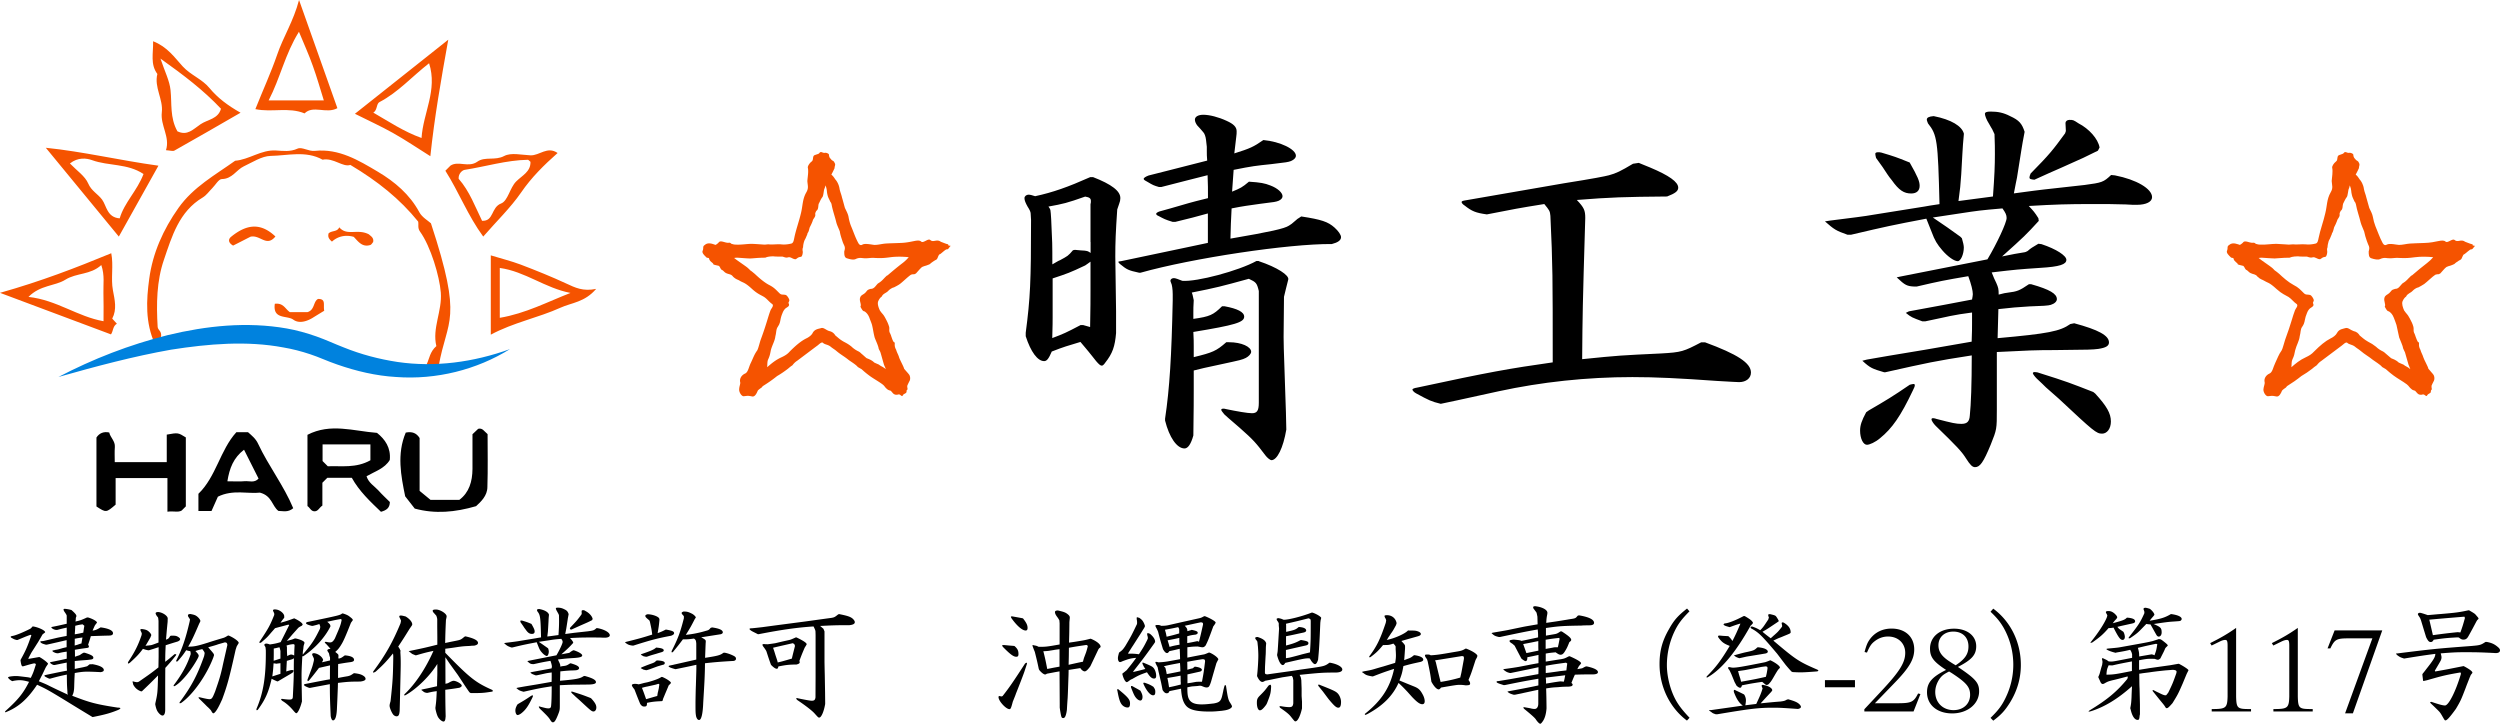 <svg id="レイヤー_2" xmlns="http://www.w3.org/2000/svg" viewBox="0 0 258.16 74.74"><style>.st0{fill:#f55300}.st1{fill:#0082de}</style><path d="M17.29 52.84v-3.47h-5.35v2.74c-.98.84-.98.84-1.98.19v-7.12c.3-.46.75-.64 1.32-.52.11.52.63.89.58 1.5-.04.5-.01 1.01-.01 1.56h5.37v-2.84c1.17-.21 1.17-.21 1.97.29v7.12l-.43.43c-.37.22-.83.03-1.47.12zm19.04-3.5H33.8l-.51.51v2.36c-.33.21-.43.59-.81.59-.38 0-.48-.39-.73-.54V44.9c2.38-1.23 4.73-.39 7.18-.2.83.66 1.45 1.54 1.32 2.8-.54.89-1.52 1.17-2.4 1.68.21.69.81 1.01 1.23 1.47.38.43.81.82 1.18 1.19-.01.61-.34.85-.92 1.01-1.1-1.05-2.25-2.13-3.01-3.51zm1.92-1.81v-1.64h-4.94v1.72l.54.54c1.4-.06 2.9.22 4.4-.62zM22.5 51.29c-.26.57-.45 1.01-.66 1.48h-1.35v-1.78c1.83-1.76 2.24-4.52 3.92-6.36h1.2c.38.34.8.66 1.05 1.21 1.07 2.28 2.65 4.31 3.62 6.64-.55.47-1.06.28-1.53.28-.67-.51-.65-1.56-1.91-1.89-1.18.15-2.8-.35-4.34.42zm.98-1.59c.76 0 1.28.04 1.79-.01.46-.04 1 .21 1.43-.27-.49-.97-.97-1.92-1.5-2.98-1.09.84-1.5 1.9-1.72 3.26zm25.68 2.57c-2.18.63-4.21.82-6.33.25-.31-.4-.62-.8-.99-1.27-.43-2.1-.88-4.37.06-6.58.65-.13 1.1.04 1.43.56v5.46c.31.25.66.54 1.13.93h2.97c1.02-.76 1.35-1.91 1.36-3.19.01-1.22 0-2.44 0-3.59.25-.24.44-.41.59-.56.45-.11.6.24.97.55 0 1.74.04 3.6-.02 5.45 0 .92-.68 1.54-1.17 1.99z"/><path class="st0" d="M16.51 35.09c.05-.04-.21.2-.5.47-1.03-2.24-.9-4.58-.6-6.77.35-2.63 1.44-5.09 3.02-7.32 1.54-2.17 3.78-3.39 5.85-4.87 1.46-.12 2.68-1.15 4.21-1.06.72.04 1.46.16 2.23-.19.46-.21 1.15.3 1.79.23 2.49-.26 4.53.98 6.52 2.16 1.73 1.03 3.28 2.33 4.28 4.19.28.51.88.85 1.19 1.13 3.36 10.21 1.67 9.79.8 14.75-.37 0-.75.15-1.24-.19.28-.59.34-1.31 1-1.88-.45-1.85.61-3.62.46-5.53-.13-1.67-1.04-4.76-2.15-6.3-.27-.37-.12-.73-.19-1.03-1.89-2.34-4.18-4.17-7-5.85-.78.27-1.72-.76-2.87-.54-1.72-.96-3.59-.42-5.37-.39-.91.02-1.87.66-2.77 1.08-.76.36-1.19 1.3-2.26 1.31-.33 0-.66.61-.98.93-.33.33-.61.74-.99.97-2.45 1.45-3.19 4.03-4.01 6.43-.76 2.2-.79 4.58-.65 6.93 0 .38.63.48.23 1.34zM30.88 0l3.96 11.17c-1.15.63-2.51-.35-3.39.54-1.64-.68-3.36-.08-5.08-.44.77-1.94 1.61-3.76 2.25-5.62.62-1.83 1.69-3.46 2.26-5.65zm-.01 3.28c-1.44 2.31-1.93 4.79-3.13 7.09h5.7c-.39-1.25-.72-2.42-1.13-3.55-.4-1.14-.9-2.24-1.44-3.54zm-6.03 8.36c-2.46 1.42-4.64 2.68-6.83 3.91-.16.09-.44-.01-.87-.04.44-1.38-.59-2.54-.43-3.91.16-1.35-.81-2.58-.46-3.96-.75-1.01-.41-2.11-.44-3.38 1.47.57 2.22 1.68 3.05 2.59.83.91 2.01 1.31 2.78 2.25.83 1 1.84 1.77 3.2 2.54zm-6.52 1.92c1.03.49 1.61-.2 2.39-.73.74-.5 1.81-.53 2.11-1.6C21 9.3 18.98 7.77 16.57 6.05c.46 1.37.94 2.29 1.04 3.25.15 1.4-.08 2.84.71 4.26zm18.33-1.81l9.64-7.65c-.75 4.16-1.42 7.98-1.85 12.03-1.35-.85-2.58-1.68-3.88-2.41-1.25-.7-2.56-1.29-3.91-1.97zm7.66-5.22c-1.76 1.37-3.2 3.01-5.12 4.01-.34.17-.21.84-.64 1.09 1.6.92 3.14 1.96 4.98 2.62.17-2.62 1.67-4.93.78-7.72zM0 30.24c4.25-1.2 7.78-2.56 11.49-4.09.25 1.3-.06 2.6.17 3.82.19 1.01.43 1.97-.07 2.93.17.19.33.36.48.53-.43.24-.37.77-.61 1.1C7.78 33.15 4.12 31.78 0 30.24zm2.94.42c2.92.32 5.07 2.04 7.75 2.51 0-1.08.02-2-.01-2.92-.03-.88.15-1.79-.22-2.88-1.13 1.04-2.54.78-3.72 1.52-1.06.66-2.58.53-3.8 1.77zm9.33-6.23c-2.52-3.06-5.02-6.12-7.54-9.17 3.83.39 7.64 1.3 11.63 1.85-1.38 2.46-2.71 4.84-4.09 7.32zm2.55-6.46c-1.66-1.11-3.6-.81-5.31-1.43-.58-.21-1.46-.32-2.29.34.71.74 1.56 1.3 1.89 2.07.32.76 1 1.08 1.43 1.66.47.64.5 1.84 1.82 1.94.48-1.64 1.8-2.84 2.46-4.58zm35.86 8.4c1.07.33 2.09.58 3.08.95 1.6.61 3.19 1.25 4.74 1.97.87.4 1.7.83 3.06.54-1.17 1.39-2.56 1.43-3.67 1.94-2.32 1.05-4.87 1.53-7.21 2.79v-8.19zm8.23 3.88c-2.64-.51-4.69-2.22-7.3-2.58v5.15c2.67-.45 4.96-1.66 7.3-2.57zM57.58 15.8c-1.4 1.24-2.7 2.52-3.77 4.08-1.1 1.59-2.53 2.96-3.91 4.55-1.58-2.15-2.52-4.61-3.91-6.8l.53-.53c.82-.53 1.86.25 2.78-.41.77-.55 1.82-.08 2.76-.58.72-.38 1.8-.11 2.72-.07.93.04 1.74-.98 2.8-.24zm-7.8 7c1.23.07.91-1.39 1.97-1.79.7-.27.9-1.62 1.55-2.27.63-.63 1.51-1.01 1.48-2.03-.15-.12-.21-.21-.27-.21-2.22.04-4.35.7-6.53 1.04-.25.04-.66.4-.62.92 1.13 1.28 1.72 2.92 2.42 4.34z"/><path class="st0" d="M28.38 31.37c.9-.11 1.07.54 1.55.86h1.83c.76-.24.57-1.08 1.08-1.36.85-.01.52.59.64 1.22-.33.2-.79.48-1.24.76-.53.31-1.34.61-1.95.16-.64-.47-2.15.02-1.91-1.64zm.06-6.95c-.92 1.13-1.55-.19-2.56.02-.46.23-1.15.59-1.81.92-.5-.29-.54-.65-.18-.93 1.61-1.3 3.04-1.44 4.55-.01zm9.67-.21c.11.14.53.31.42.79-.09.1-.17.26-.29.3-.83.26-1.24-.35-1.71-.84-.89-.26-1.7-.02-2.25.49-.47-.39-.38-.62-.36-.83.3-.34.91-.14 1.11-.65.81.95 1.9.1 3.08.74zm38.33 15.28c-.11-.41.17-.77.49-.91.33-.14.38-.66.6-1.1.25-.52.36-.88.66-1.29.11-.17.27-.85.36-1.1.63-1.7.77-2.42 1.02-3.05.06-.17.36-.44.19-.63-.33-.22-.52-.52-.85-.74-.36-.22-.66-.3-1.24-.82-.8-.74-.93-.63-1.32-.88-.11-.08-.36-.11-.66-.41-.19-.27-.44-.22-.71-.36-.17-.08-.25-.22-.38-.3-.22-.08-.19-.28-.36-.44-.06-.03-.55-.11-.58-.17 0-.16-.38-.25-.44-.6 0-.08-.25-.05-.27-.11-.19-.19-.52-.47-.38-.71.11-.3-.05-.41.22-.58.36-.33.91-.05 1.1 0 .08-.03.25-.17.3-.22.19-.33.66.03 1.04 0 .14-.03.22.03.3.11.16.03.22.08.47.08.55.03 1.13-.08 1.65-.08.66.03 1.21.08 1.29.08.16 0 .27-.03.44-.03.3.05.91-.03 1.24 0 .41.05.77 0 1.1-.08.22-.06.25-.36.3-.58.17-.85.49-1.7.69-2.56.19-.74.14-1.43.55-2.14.27-.47.14-.69.11-1.18.03-.44.14-.96.05-1.37-.03-.16.17-.47.38-.63.27-.19.03-.6.38-.69.06-.03.38-.11.41-.17.19-.28.33 0 .6-.05.11-.03.41.08.41.19.03.38.19.41.22.47.08.17.3.14.36.38.14.19 0 .3 0 .55-.08.17-.19.41-.33.66.17.14.27.28.41.5.14.14.38.52.44.99.06.3.19.58.25.88.11.36.19.69.3 1.07.14.3.33.63.38.96.05.3.14.63.25.91.25.58.44 1.18.74 1.73.03.05.17.36.44.19.27-.17 1.07.03 1.26.03.38 0 .74-.11 1.13-.14.41-.03.77-.03 1.48-.06 1.26-.03 1.87-.44 2.2-.14.22.19.71-.36.93-.17.33.3.66-.14 1.1.19.3.11.66.27.77.25-.08.14.08.14.25.17-.17.11-.22.38-.41.36-.11-.03-.58.44-.69.49-.22.05-.22.5-.41.58-.22.11-.6.38-.63.44-.14.08-.27.11-.41.17-.14.03-.27.08-.41.14-.16.11-.52.55-.63.66-.25.17-.22.03-.52.14-.3.19-.85.74-1.15.96-.19.14-.47.27-.63.36-.05-.03-.41.17-.55.33-.22.25-.55.28-.69.61-.08.05-.22.16-.36.47-.11.27.03.66.17.96.3.44.3.3.58.82.19.36.27.52.38.88.05.25-.06.41.11.69.03.08.08.17.11.3.05.11.19.63.33.6.08.11-.08.33.17.77.08.3.22.49.3.77.08.27.49.99.52 1.18.17.22.44.49.55.66.08.17.11.38.03.58-.08.14-.22.44-.25.52-.03.25.11.36-.06.47-.05.14.08.22-.25.38-.11.03-.11.14-.22.22-.08 0-.19-.14-.3-.17-.05 0-.14 0-.19.03-.08 0-.16.03-.33-.05-.11-.05-.22-.22-.36-.36-.11-.03-.19-.05-.3-.11-.36-.28-.27-.33-.55-.55-.44-.33-.96-.6-1.37-.91-.55-.41-.71-.6-.8-.66l-.38-.22c-.19-.25-.71-.55-.96-.74-.44-.36-.82-.55-1.24-.91-.22-.19-.44-.3-.63-.47-.3-.22-.58-.19-.77-.38-.14-.14-.47.22-.55.27-.3.22-.99.74-2.12 1.59-.22.14-.36.3-.49.47-.19.11-.33.25-.47.36-.33.25-.71.52-1.1.74-.47.38-.99.74-1.48 1.04-.03.05-.08.08-.11.14-.08.05-.36.25-.41.33-.11.28-.3.66-.58.6-.52-.11-.49-.05-.82-.03-.25.08-.55-.41-.52-.71 0-.27.14-.57.11-.71zm5-8.16c.14.28-.11.36-.3.5-.11.08-.25.27-.33.49-.25.58-.19.8-.33 1.13-.05.14-.11.19-.16.3-.19.25-.14.58-.25.96-.05.5-.33.91-.47 1.46-.08.41-.11.58-.27.93-.11.22-.08.52-.11.82.44-.38.85-.74 1.51-1.04.3-.14.58-.3.82-.58.63-.63 1.15-1.07 1.7-1.35.25-.11.55-.33.66-.55.22-.44.66-.44.88-.52.27-.08.49.19.82.3.36.08.52.25.66.47.25.19.41.38.85.63.36.19.52.28.82.52.19.19.47.38.74.5.08.05.17.11.27.22.08.05.49.44.55.47.52.19.69.36.77.44.11.06.38.17.49.22.22.19.38.19.71.47-.05-.17-.14-.33-.19-.47-.19-.66-.33-1.18-.36-1.26-.06-.17-.14-.25-.19-.41-.03-.27-.3-.82-.41-1.13-.14-.55-.14-.74-.27-1.29-.08-.28-.19-.5-.27-.74-.14-.36-.3-.52-.49-.66-.17-.03-.22-.08-.44-.49.14-.22-.14-.6-.03-.93.08-.27.3-.3.49-.47.25-.22.17-.33.6-.44.36 0 .47-.27.74-.55.47-.28.52-.44.91-.8.03-.03.08-.03.11-.06.55-.47 1.04-.88 1.54-1.26.25-.19.47-.41.63-.6-.52-.06-1.29-.08-1.87 0-.6.08-.93.11-1.57.08-.44-.03-.41 0-.91.03-.44.03-.66-.14-1.13.08-.22.11-.58.03-.91-.08-.27-.08-.27-.41-.27-.71.17-.52-.03-.55-.19-1.07-.11-.33-.22-.66-.27-.99-.11-.3-.27-.6-.36-.93-.14-.6-.38-1.24-.49-1.87a.619.619 0 0 0-.14-.28c-.08-.22-.22-.41-.27-.66-.11-.41-.03-.55-.22-1.02-.03.17-.08.27-.08.3-.11.14-.11.8-.25.93-.17.22-.25.47-.36.66-.08.19 0 .58-.25.74-.08.14-.14.28-.11.38.03.28-.22.41-.27.66-.08.22-.17.41-.3.66-.06.17-.08.36-.17.52-.06.08-.08.14-.08.19-.03.08-.08.19-.14.33-.06.17-.14.25-.19.41-.06.19-.11.41-.11.61-.08.16-.06.33-.03.47 0 .14-.05.49-.19.52-.36.05-.33.14-.55.25-.33 0-.49-.28-.8-.19-.27.08-.49-.11-.63-.08-.11 0-.71 0-.85-.03-.11 0-.58 0-.85.14-.8 0-1.29.08-1.57.08-.3 0-.82-.05-1.32-.08-.05 0-.16 0-.33.03.25.22 1.21.85 1.4 1.02.08.08.17.14.25.25.14.08.33.25.49.38.38.36.93.85 1.46 1.13.55.28.71.5 1.07.85.22.22.33.11.66.19.14.05.33.36.36.49.05.16-.14.3-.06.38z"/><path d="M112.85 18.28c1.94.75 2.88 1.46 2.84 2.21 0 .16-.04.36-.12.55l-.2.59c-.16 2.37-.2 3.4-.2 4.86l.08 5.65v2.26c-.12 1.38-.36 2.09-1.11 3.04-.16.24-.28.32-.36.32-.16 0-.32-.16-.59-.47-.24-.32-.51-.63-.79-.99-.12-.16-.47-.55-.83-.99-1.42.43-1.62.47-2.96.99-.32.75-.51.99-.79.99-.67 0-1.38-.95-1.9-2.57v-.36c.47-3.59.55-5.25.55-11.65l-.04-.67c0-.16-.12-.4-.32-.71-.2-.36-.32-.63-.32-.87 0-.2.2-.36.43-.36.16 0 .43.08.67.16 1.82-.39 3.4-.95 5.69-1.97h.27zm-.24 6.72v-3.91c.04-.12.04-.24.04-.32 0-.28-.12-.39-.59-.47-1.9.67-2.25.75-3.79 1.03.12.16.2.32.2.36l.04.36.04.59c.12 2.45.12 2.49.12 4.66.36-.2.67-.4.79-.43.79-.43.83-.43 1.34-1.03l.2-.04c.43.04.83.08.99.08.28.04.36.04.63.24V25zm-.04 8.77c.04-2.13.04-2.77.04-3.83v-2.92c-.28.2-.32.24-.55.39-1.58.75-1.82.83-3.36 1.34v3.99c0 .08 0 1.19-.04 2.17 1.15-.43 1.42-.55 2.92-1.34h.28l.71.2zm12.09-17.19c-.04-.47-.04-.63-.04-.99v-.43l-.08-.71c-.04-.36-.16-.67-.28-.79-.2-.24-.4-.47-.63-.71-.12-.16-.24-.39-.24-.59 0-.32.36-.51.87-.51.63 0 1.58.24 2.41.63.71.32 1.03.63 1.03 1.07 0 .2 0 .32-.04.59l-.2 1.7c1.62-.51 1.98-.67 3-1.38 1.74.16 3.36.95 3.36 1.62 0 .24-.24.43-.51.55-.36.12-.36.12-2.05.32-1.54.16-1.94.2-3.87.59-.08 1.07-.08 1.22-.16 2.25.87-.36 1.03-.43 1.74-1.03 1.22.08 1.62.16 2.21.39.75.28 1.26.75 1.26 1.11 0 .2-.16.36-.4.47-.32.12-.32.12-1.94.32-1.38.2-1.54.2-2.92.47-.08 1.46-.08 1.66-.12 3.12 4.15-.71 5.57-1.03 6.04-1.34.2-.12.32-.2.71-.55.12-.12.24-.2.32-.24l.24-.16c2.09.32 2.77.55 3.44 1.15.4.36.67.75.67.99 0 .32-.32.55-.95.71-4.46-.04-14.42 1.46-19.75 2.96h-.16c-1.11-.24-1.26-.32-1.98-.91-.08-.08-.16-.16-.16-.2 0-.04.12-.08.28-.08l6.56-1.38 2.41-.51v-3.04c-1.42.39-1.7.47-3.36.87h-.28c-.79-.24-.91-.32-1.42-.59-.2-.08-.28-.16-.28-.24s.12-.16.32-.24c.59-.16.99-.28 1.15-.32l1.9-.55c.32-.08.99-.28 1.98-.51 0-1.11 0-1.26-.04-2.37-1.9.47-2.29.59-4.78 1.22h-.24c-.55-.16-.63-.2-1.15-.51-.24-.12-.43-.24-.43-.32 0-.12.2-.24.51-.36l2.17-.55 3.88-.99zm5.33 10.39c1.9.63 3.16 1.46 3.04 1.9l-.24.95-.2.83c-.04 3.52-.04 3.52-.04 4.15 0 .67 0 .67.16 5.41l.08 2.37.04 1.78c-.32 1.9-.95 3.16-1.54 3.16-.12 0-.43-.24-.63-.51-.95-1.26-1.22-1.58-2.65-2.84-.43-.39-.99-.83-1.58-1.38-.16-.2-.32-.39-.32-.47s.08-.12.2-.12c.08 0 .2 0 .28.04 1.15.24 2.25.43 2.69.43.51 0 .71-.24.71-1.07V30.05c-.2-.83-.28-.91-1.03-1.26-2.88.79-3.32.91-5.89 1.42l.08.24.12.55c-.04.67-.04.91-.04 1.26v.67c1.7-.24 2.05-.4 2.96-1.3h.28c1.3.24 2.01.59 2.01 1.07 0 .59-.95.87-5.25 1.58.04.75.04 1.03.04 1.46v1.14c1.94-.47 2.33-.63 3.36-1.54h.28c1.3 0 2.29.47 2.29.99 0 .2-.24.47-.55.63-.43.2-.43.2-2.61.67-1.82.39-1.82.39-2.77.63v2.05c0 .2 0 2.53-.04 4.66-.24.87-.55 1.34-.91 1.34-.79 0-1.58-1.15-2.01-2.88v-.2c.47-3.12.67-6.48.79-12.21v-.63c0-.51-.08-1.03-.16-1.15-.04-.12-.08-.2-.08-.24 0-.16.16-.28.36-.28.16 0 .47.12.87.28 1.5.12 5.81-1.03 7.66-2.05h.24zm39.24-10.15c.32.12.75.32 1.15.47 1.98.83 2.92 1.5 2.92 2.09 0 .36-.32.59-1.15.91-4.42.04-5.81.08-9.32.36.75.79.87 1.07.87 1.86-.28 9.44-.28 9.84-.32 14.58 3.83-.39 3.95-.39 8.14-.59 2.13-.12 2.33-.2 4.15-1.15h.4c3.32 1.22 4.74 2.13 4.74 3.12 0 .59-.51.99-1.22.99-.2 0-.83-.04-2.25-.12-3.91-.28-6.36-.4-8.77-.4-4.74 0-9.4.51-13.79 1.46-4.7 1.03-4.7 1.03-6 1.3-.99-.24-1.22-.36-2.53-1.07-.24-.12-.4-.32-.4-.4 0-.08.2-.16.47-.2 7.51-1.62 9.52-1.97 14.02-2.61 0-8.93 0-9.96-.24-15.13-.04-.51-.12-.59-.63-1.22-2.69.43-3.08.51-5.93 1.07-1.15-.16-1.54-.32-2.29-.91-.2-.12-.32-.28-.32-.36s.08-.12.28-.16c4.54-.79 8.85-1.54 10.27-1.78 3.2-.51 4.19-.71 4.66-.83.75-.2 1.22-.43 2.49-1.19l.6-.09zm29.55 4.5c.16-.04.71-.12 1.5-.24-.16-6.6-.24-7.15-1.19-8.34-.04-.12-.12-.28-.12-.39 0-.2.2-.32.71-.36 1.82.36 2.92 1.03 3.12 1.82-.08.91-.12 1.3-.16 2.13-.08 1.66-.16 2.8-.2 3.12 0 .24-.12.95-.2 1.7 1.58-.2 1.82-.24 3.56-.47.16-2.17.2-3.2.2-4.39 0-.47 0-1.15-.04-2.05l-.24-.51s-.2-.32-.32-.55c-.28-.43-.43-.87-.43-1.03s.16-.24.59-.24c.75 0 1.34.12 2.01.47.95.43 1.23.79 1.5 1.62-.16.87-.28 1.46-.32 1.78l-.47 2.96c-.04.2-.16.75-.32 1.62 1.42-.2 3.04-.4 3.08-.4l4.23-.47c1.78-.24 1.94-.28 2.73-1.03l.4.04c2.21.43 3.83 1.38 3.83 2.25 0 .47-.59.79-1.58.79-.24 0-.67 0-1.15-.04-1.03-.04-2.09-.04-3.56-.04-2.33 0-3.75.04-6.44.2.51.55.59.63.99 1.26l.04.28c-1.34 1.46-1.46 1.58-3.79 3.67.95-.2 1.82-.36 2.13-.4.32-.04.36-.08.51-.16.36-.32.47-.36 1.11-.75l.32.04c1.54.51 2.57 1.19 2.57 1.62 0 .47-.67.71-2.69.83-2.33.16-2.37.16-5.02.47.12.32.2.51.24.59l.24.51c.2.47.24.59.24 1.19.43-.12.83-.2.95-.2.95-.12 1.19-.2 2.17-.87h.24c1.94.55 2.65.99 2.65 1.54 0 .24-.24.47-.63.59-.24.08-.87.12-2.21.16-1.38.08-1.7.12-3.2.28-.04 1.54-.04 1.78-.08 3 5.25-.47 6.44-.71 7.51-1.46l.4-.08c2.49.67 3.59 1.26 3.59 1.98 0 .36-.32.55-1.11.67-.71.08-.71.08-4.5.12-1.94 0-2.84.04-5.97.2v5.93c0 2.05 0 2.05-.63 3.63-.75 1.82-1.11 2.33-1.62 2.33-.28 0-.51-.24-.91-.87-.47-.75-.95-1.26-3.16-3.4-.24-.24-.43-.55-.43-.67 0-.08.08-.12.16-.12.12 0 .24.04.36.08 1.66.43 2.01.51 2.57.51.59 0 .83-.24.87-.87.12-1.11.2-3.24.2-6.2-3.83.59-4.5.75-8.93 1.74h-.12c-1.22-.36-1.42-.43-2.25-1.19l.47-.12 2.25-.39 3.79-.63 4.78-.83c.04-1.07.04-1.34.04-1.9v-1.11c-1.15.16-1.46.2-2.25.36l-.55.12-2.02.43h-.32c-1.07-.4-1.11-.4-1.7-.87l.32-.16c2.77-.51 4.94-.91 6.52-1.22.04-.24.08-.43.08-.55 0-.36-.16-1.03-.47-1.86-2.53.43-2.92.51-5.33 1.07h-.24c-.75-.04-.95-.12-1.82-.95l.36-.08c5.37-1.07 6.99-1.38 9.01-1.78.99-1.66 1.98-3.79 1.98-4.27 0-.32-.12-.55-.43-.99-2.33.2-2.57.24-4.35.51-1.11.16-2.05.32-2.84.43 1.42.95 1.62 1.11 2.84 1.98l.16.16c.12.4.2.75.2.95 0 .71-.32 1.42-.63 1.42-.36 0-1.03-.47-1.58-1.11s-.79-1.03-1.11-1.9c-.28-.67-.43-1.11-.55-1.38-3.52.67-4.07.79-7.78 1.66h-.36c-1.22-.43-1.38-.55-2.33-1.38l.51-.08c2.25-.28 3.75-.47 4.38-.59l5.44-.87zm-5.8 21.06c1.78-1.03 2.49-1.46 4.23-2.65.16-.04.32-.08.4-.08s.12.04.12.16c0 .08-.08.28-.2.51-1.26 2.65-2.13 3.91-3.4 4.94-.47.4-1.07.67-1.34.67-.4 0-.71-.67-.71-1.46 0-.55.16-1.03.63-1.9l.27-.19zm4.22-25.6c.83 1.46 1.03 1.94 1.03 2.41 0 .51-.32.79-.87.79-.75 0-1.26-.32-2.01-1.38-.16-.2-.32-.39-.47-.63-.24-.4-.63-.95-1.15-1.66-.04-.16-.08-.32-.08-.43 0-.08.08-.16.28-.16.08 0 .24 0 .36.04 1.34.4 1.54.47 2.73.95l.18.07zm19.44-1.22c-1.34.67-1.42.71-3.83 1.78-1.15.51-1.19.51-2.73 1.22-.4-.04-.51-.08-.51-.24 0-.08.04-.2.12-.4 1.94-1.97 2.29-2.41 3.56-4.15l.08-.24-.04-.83c0-.16.16-.32.4-.32.4 0 .4 0 .95.36 1.07.55 2.01 1.58 2.17 2.49l-.17.33zm-.28 25.08c1.19 1.3 1.62 2.05 1.62 2.88 0 .75-.4 1.26-.91 1.26-.59 0-.87-.24-4.46-3.6L211.27 40c-.16-.16-.47-.47-.95-.91-.2-.2-.4-.47-.4-.55s.08-.12.2-.12c.16 0 .36.04.55.12 2.77.87 3.16 1.03 5.49 1.94l.2.16z"/><path class="st0" d="M233.86 39.49c-.11-.41.16-.77.49-.91.33-.14.38-.66.6-1.1.25-.52.36-.88.66-1.29.11-.17.27-.85.36-1.1.63-1.7.77-2.42 1.02-3.05.05-.17.36-.44.19-.63-.33-.22-.52-.52-.85-.74-.36-.22-.66-.3-1.24-.82-.8-.74-.93-.63-1.32-.88-.11-.08-.36-.11-.66-.41-.19-.27-.44-.22-.71-.36-.17-.08-.25-.22-.38-.3-.22-.08-.19-.28-.36-.44-.05-.03-.55-.11-.58-.17 0-.16-.38-.25-.44-.6 0-.08-.25-.05-.27-.11-.19-.19-.52-.47-.39-.71.11-.3-.05-.41.22-.58.36-.33.91-.05 1.1 0 .08-.03.25-.17.3-.22.19-.33.66.03 1.04 0 .14-.03.22.03.3.11.17.03.22.08.47.08.55.03 1.13-.08 1.65-.08.66.03 1.21.08 1.29.08.17 0 .28-.03.44-.03.3.05.91-.03 1.24 0 .41.05.77 0 1.1-.08.22-.06.25-.36.3-.58.17-.85.5-1.7.69-2.56.19-.74.14-1.43.55-2.14.28-.47.14-.69.11-1.18.03-.44.14-.96.05-1.37-.03-.16.17-.47.38-.63.28-.19.03-.6.38-.69.05-.03.38-.11.41-.17.19-.28.33 0 .6-.05.11-.03.41.08.41.19.03.38.19.41.22.47.08.17.3.14.36.38.14.19 0 .3 0 .55-.08.17-.19.41-.33.66.17.14.27.28.41.5.14.14.38.52.44.99.05.3.19.58.25.88.11.36.19.69.3 1.07.14.3.33.63.38.96.05.3.14.63.25.91.25.58.44 1.18.74 1.73.03.05.17.36.44.19.28-.17 1.07.03 1.26.03.38 0 .74-.11 1.13-.14.41-.03.77-.03 1.48-.06 1.26-.03 1.87-.44 2.2-.14.22.19.71-.36.93-.17.33.3.66-.14 1.1.19.3.11.66.27.77.25-.08.14.08.14.25.17-.17.11-.22.38-.41.36-.11-.03-.58.44-.69.49-.22.05-.22.5-.41.58-.22.11-.6.38-.63.44-.14.08-.27.11-.41.17-.14.03-.28.08-.41.14-.17.11-.52.55-.63.66-.25.17-.22.03-.52.14-.3.19-.85.74-1.15.96-.19.14-.47.27-.63.36-.06-.03-.41.17-.55.33-.22.25-.55.28-.69.61-.08.05-.22.16-.36.47-.11.27.03.66.16.96.3.44.3.3.58.82.19.36.28.52.38.88.06.25-.05.41.11.69.03.08.08.17.11.3.06.11.19.63.33.6.08.11-.08.33.17.77.08.3.22.49.3.77.08.27.5.99.52 1.18.17.22.44.49.55.66.08.17.11.38.03.58-.08.14-.22.44-.25.52-.03.25.11.36-.05.47-.06.14.08.22-.25.38-.11.03-.11.14-.22.22-.08 0-.19-.14-.3-.17-.06 0-.14 0-.19.03-.08 0-.17.03-.33-.05-.11-.05-.22-.22-.36-.36-.11-.03-.19-.05-.3-.11-.36-.28-.28-.33-.55-.55-.44-.33-.96-.6-1.37-.91-.55-.41-.71-.6-.8-.66l-.38-.22c-.19-.25-.71-.55-.96-.74-.44-.36-.82-.55-1.24-.91-.22-.19-.44-.3-.63-.47-.3-.22-.58-.19-.77-.38-.14-.14-.47.22-.55.27-.3.22-.99.74-2.12 1.59-.22.14-.36.3-.5.47-.19.11-.33.25-.47.36-.33.25-.71.52-1.1.74-.47.38-.99.74-1.48 1.04-.03.05-.08.08-.11.14-.08.05-.36.25-.41.33-.11.28-.3.66-.58.6-.52-.11-.5-.05-.82-.03-.25.08-.55-.41-.52-.71.02-.27.16-.57.13-.71zm5-8.16c.14.28-.11.36-.3.5-.11.08-.25.27-.33.49-.25.58-.19.8-.33 1.13-.05.14-.11.19-.17.3-.19.25-.14.58-.25.96-.05.5-.33.91-.47 1.46-.08.41-.11.58-.28.93-.11.22-.08.52-.11.82.44-.38.85-.74 1.51-1.04.3-.14.58-.3.83-.58.63-.63 1.15-1.07 1.7-1.35.25-.11.55-.33.66-.55.22-.44.66-.44.88-.52.28-.08.5.19.82.3.36.08.52.25.66.47.25.19.41.38.85.63.36.19.52.28.82.52.19.19.47.38.74.5.08.05.17.11.28.22.08.05.49.44.55.47.52.19.69.36.77.44.11.06.38.17.5.22.22.19.38.19.71.47-.06-.17-.14-.33-.19-.47-.19-.66-.33-1.18-.36-1.26-.06-.17-.14-.25-.19-.41-.03-.27-.3-.82-.41-1.13-.14-.55-.14-.74-.28-1.29-.08-.28-.19-.5-.27-.74-.14-.36-.3-.52-.5-.66-.17-.03-.22-.08-.44-.49.14-.22-.14-.6-.03-.93.08-.27.3-.3.49-.47.25-.22.17-.33.61-.44.36 0 .47-.27.74-.55.47-.28.52-.44.91-.8.03-.03.08-.03.11-.06.55-.47 1.04-.88 1.54-1.26.25-.19.47-.41.63-.6-.52-.06-1.29-.08-1.87 0-.6.08-.93.11-1.57.08-.44-.03-.41 0-.91.03-.44.03-.66-.14-1.13.08-.22.11-.58.03-.91-.08-.27-.08-.27-.41-.27-.71.16-.52-.03-.55-.19-1.07-.11-.33-.22-.66-.28-.99-.11-.3-.27-.6-.36-.93-.14-.6-.38-1.24-.49-1.87-.03-.11-.05-.19-.14-.28-.08-.22-.22-.41-.27-.66-.11-.41-.03-.55-.22-1.02-.03.17-.08.27-.08.3-.11.14-.11.8-.25.93-.17.22-.25.47-.36.66-.08.19 0 .58-.25.74-.08.14-.14.28-.11.38.03.28-.22.41-.27.66-.08.22-.17.41-.3.66-.05.17-.08.36-.16.52-.06.08-.08.14-.08.19-.03.08-.08.19-.14.33-.05.17-.14.25-.19.41-.05.19-.11.41-.11.61-.08.16-.05.33-.03.47 0 .14-.06.49-.19.52-.36.05-.33.14-.55.25-.33 0-.5-.28-.8-.19-.28.08-.5-.11-.63-.08-.11 0-.71 0-.85-.03-.11 0-.58 0-.85.14-.8 0-1.29.08-1.57.08-.3 0-.82-.05-1.32-.08-.05 0-.17 0-.33.03.25.22 1.21.85 1.4 1.02.08.08.16.14.25.25.14.08.33.25.49.38.38.36.93.85 1.46 1.13.55.28.71.5 1.07.85.22.22.33.11.66.19.14.05.33.36.36.49.05.16-.14.3-.06.38z"/><path d="M6.89 67.67v-.38c-.42.06-.48.07-.89.17h-.1c-.17-.03-.19-.04-.36-.12-.08-.04-.13-.1-.13-.13s.08-.06.17-.06c.08-.03.13-.04.15-.04l.17-.03c.06-.01.22-.05.46-.12.08-.03.29-.08.52-.13v-.73l-.94.22-1.1.25h-.11c-.31-.09-.32-.09-.46-.17-.06-.05-.11-.09-.11-.13 0-.03.04-.05.11-.06.23-.01.27-.03.48-.08l1.03-.24c.15-.04.6-.13 1.1-.22.01-.29.01-.39.01-.55v-.31c-.47.1-.54.12-.99.24h-.12a.845.845 0 0 1-.38-.15c-.05-.04-.1-.09-.1-.11s.04-.05.11-.06c.47-.09.69-.14 1.48-.32v-.83c-.01-.08-.1-.22-.25-.43-.05-.1-.08-.15-.08-.2s.05-.08.13-.08l.13.01c.27.04.31.05.55.11l.04.03c.36.32.48.47.48.6 0 .04-.03.1-.06.18l-.01.23-.03.15c.46-.09.66-.17 1.2-.42h.1c.51.15.92.4.92.52 0 .03-.01.05-.05.09-.09.11-.14.19-.17.23-.11.25-.13.28-.23.52.29-.04.41-.08.82-.33h.05c.79.11 1.24.32 1.24.6 0 .14-.1.22-.33.24-1.15.03-1.32.04-1.96.06-.1.36-.13.43-.28.89.05.08.08.14.08.19 0 .09-.08.13-.2.14-.66.09-.79.11-1.25.19.01.24.01.34.01.47v.25l.25-.09c.13-.04.2-.06.23-.08.04-.01.1-.06.2-.13.03-.01.1-.06.18-.11l.14-.01c.69.22.9.34.9.52 0 .11-.09.17-.27.19s-.31.04-.34.04l-.66.05c-.04 0-.34.03-.65.06v.82c.19-.04.38-.08.42-.09l.41-.08c.06-.01.22-.05.45-.11l.25-.2.32-.01c.73.13 1.15.34 1.15.6 0 .12-.1.18-.32.22-.51-.03-1.06-.05-1.36-.05-.42 0-.7.03-1.32.14-.04.69-.04.78-.06 1.45l-.01.2c-.04.34-.06.42-.19.7 1.81.7 2.41.87 4.68 1.22.17 0 .29.03.29.06 0 .06-.08.11-.22.18-.82.33-1.3.47-2.65.74l-.05-.03c-1.01-.61-2.01-1.22-3.03-1.85-1.54-.93-1.72-1.03-2.65-1.46-.97 1.46-1.9 2.29-3.15 2.8-.05.03-.09.04-.13.04-.01 0-.03-.01-.03-.03 0-.03.01-.05.05-.1C1.91 72.21 2.4 71.59 3 70.41c-.46-.13-.71-.17-.96-.17-.17 0-.31.01-.61.06l-.17.04c-.15-.09-.18-.1-.32-.23-.06-.06-.11-.12-.11-.15s.09-.08.22-.1c.25-.04.47-.05.59-.05.23 0 .42.03 1.26.13l.28.06c.24-.5.28-.6.48-1.25.03-.06.04-.13.04-.15 0-.05-.05-.08-.18-.1-.47.11-.55.14-1.03.28-.05.01-.1.03-.14.03-.11 0-.17-.15-.23-.61v-.05c.54-.98.69-1.31 1.12-2.55l-.09-.05c-.41.15-.46.17-.75.29l-.6.25h-.08c-.24-.06-.27-.08-.47-.19-.09-.04-.15-.1-.15-.13 0-.04.06-.08.18-.1.31-.04 1.08-.36 1.76-.7.13-.06.17-.1.32-.28h.06c.54.08 1.24.41 1.24.59 0 .03 0 .03-.22.19l-.06.06c-.26.47-.49.85-.58.98-.29.47-.5.78-.55.87-.05.08-.18.33-.32.6l.01.06.51-.09.57-.1h.06c.4.22.88.6.88.7 0 .01-.06.1-.18.27l-.08.14c-.28.6-.33.7-.69 1.39.34.14.66.27.76.32.1.04.34.17.7.34.51.25.8.38 1.55.73-.06-.13-.06-.15-.06-.32-.05-.67-.05-.84-.06-1.76-.8.17-.92.2-1.72.42h-.1c-.16-.07-.19-.08-.35-.17-.09-.05-.15-.1-.15-.13.01-.04.05-.06.14-.08.41-.09.46-.1.8-.17.47-.1.88-.18 1.4-.28-.03-.28-.03-.38-.03-.52v-.31c-.5.1-.52.1-1.24.25h-.1a.749.749 0 0 1-.27-.13c-.06-.04-.11-.09-.11-.12s.05-.05.11-.06l.31-.06.38-.08c.06-.01.5-.1.92-.2v-.35zm1.3-1.16s.11-.04.22-.06c.05-.28.05-.32.11-.62-.38.05-.45.06-.8.13 0 .34 0 .38-.01.7.14-.04.24-.06.29-.08l.19-.07zm-.44-1.45l-.03.44c.41-.06.47-.08.88-.17.05-.33.05-.38.11-.71l-.18-.15c-.36.05-.41.06-.76.15l-.02.44zm7.77.79c-.22.38-.27.47-.5.85.11-.03.23-.04.27-.04l.24-.03c.13-.01.23-.05.84-.28v-2.23l-.03-.27c0-.05-.03-.09-.04-.12l-.08-.09c-.08-.1-.15-.25-.15-.31 0-.08.1-.13.27-.13.42.03.94.36.98.64l-.01.37c-.1.99-.11 1.21-.17 1.85.05-.03.1-.05.11-.05.13-.05.19-.1.33-.34l.1-.03c.43 0 .5.01.7.12.13.08.22.17.22.24 0 .09-.08.18-.27.25-.6.18-.66.2-1.22.38-.04.79-.04.9-.05 1.71.34-.25.46-.36.97-.79.14 0 .17.01.17.05 0 .01-.01.05-.05.1-.51.64-.59.73-1.08 1.27-.01 1.12-.01 1.92-.01 2.11v2.21c0 .37-.1.6-.28.6-.14 0-.34-.17-.5-.41-.1-.15-.18-.38-.25-.75l.01-.1c.23-1.03.24-1.11.28-2.88-.84.85-.98.98-1.67 1.64h-.09c-.36-.13-.61-.34-.8-.69-.03-.11-.04-.2-.06-.24l-.01-.09s.01-.01.03-.01c.03 0 .06.01.11.03.03.01.06.01.13.03l.2.03.17-.05c1.08-.75 1.29-.89 2.03-1.48l.01-.55.01-.54v-1l-.52.17-.48.15h-.08c-.25-.05-.29-.06-.54-.15-.41.56-.69.84-1.34 1.43-.06.05-.15.09-.18.09-.01 0-.03-.03-.03-.05 0-.04.01-.09.04-.14.68-1.03 1.02-1.71 1.36-2.71l.03-.15v-.04c0-.05-.04-.14-.09-.24a.299.299 0 0 1-.05-.17c0-.04.04-.06.09-.06.05 0 .1 0 .17.01.32.05.46.11.64.28.11.1.22.25.22.33 0 .01 0 .04-.01.05l-.09.22zm5.04-1.43c-.54 1.26-.76 1.73-1.13 2.36.64-.01.9-.06 2.05-.42.38-.13.89-.28 1.49-.46.22-.06.29-.1.57-.27h.08c.54.23 1.03.59 1.03.75 0 .03-.01.05-.04.09-.1.17-.17.28-.18.32l-.1.31c-.65 2.93-.87 3.71-1.39 5.12l-.08.17c-.36.8-.66 1.27-.84 1.27-.04 0-.13-.1-.2-.24-.01-.05-.18-.23-.36-.4-.08-.06-.22-.22-.43-.42-.08-.08-.29-.29-.48-.47a.279.279 0 0 1-.05-.09c0-.03.03-.04.11-.04.62.15.88.2 1.03.2.2 0 .29-.1.47-.54l.1-.24c.45-1.3.54-1.59.76-2.55.06-.31.24-1.06.51-2.27-.04-.22-.06-.23-.25-.27l-.7.2c-.17.07-.53.17-1.03.31l.23.27c.09.1.17.19.23.27.09.1.14.2.14.27 0 .01 0 .03-.01.05l-.06.19c-.69 1.83-2.1 3.84-3.31 4.69-.05.03-.1.04-.14.04-.03 0-.04-.01-.04-.04s.01-.06.04-.1c1.2-1.61 1.83-2.82 2.5-4.73l.05-.27c0-.11-.01-.15-.24-.45-.34.08-.4.09-.71.2.28.29.34.38.34.5 0 .01 0 .03-.01.05l-.06.15c-.62 1.18-1.64 2.45-2.33 2.87-.06.04-.11.06-.14.06-.04 0-.05-.03-.05-.09.85-1.12 1.39-2.09 1.76-3.21 0-.14 0-.17-.04-.32-.2-.03-.24-.04-.42-.1-.32.48-.4.59-.89 1.15-.04.01-.08.03-.1.03s-.04-.03-.05-.09c.6-1.16.99-2.29 1.4-4.08l.03-.19-.06-.1c-.15-.22-.15-.23-.15-.32 0-.08.06-.11.22-.14.34.06.51.11.64.2.2.13.41.38.42.51 0 .03 0 .06-.03.11l-.1.2zm8.79-.63c-.2.25-.23.29-.39.52.62-.17.71-.2 1.31-.42l.11-.04c.5.23.87.5.87.64 0 .03-.03.06-.06.1s-.1.06-.17.1c-.09.05-.15.09-.18.11l-.08.08-.59.66c-.18.22-.37.43-.55.64.52-.13.59-.15.82-.25h.1c.57.13.92.31.9.46 0 .04-.03.1-.05.19-.03.06-.05.18-.06.33l-.01.1c-.05.28-.05.32-.06.59.96-1.12 1.22-1.53 1.78-2.67.01-.08.03-.14.03-.18 0-.08-.03-.15-.09-.31-.31.1-.36.11-.68.19h-.1c-.38-.09-.6-.19-.6-.28 0-.04.04-.08.11-.11 3.36-.7 3.4-.71 3.62-.89h.09c.4.13.54.2.74.37.18.13.27.24.27.29 0 .03 0 .04-.01.05l-.18.25c-.55 1.39-.79 1.94-1.02 2.29l-.06.1c-.22.32-.25.36-.54.62.28.22.33.27.33.36v.11l-.01.2.09.01c.22-.06.27-.1.57-.32h.08c.6.06.88.22.88.46 0 .13-.11.19-.34.23-.6.08-.69.1-1.3.2-.01.47-.01.64-.01.89v.55c.46-.09.52-.1.99-.18.27-.06.33-.1.64-.31h.08c.48.06.69.13.88.25.17.1.25.22.25.33 0 .14-.17.23-.54.28-1.06.01-1.22.01-2.31.14-.01.25-.01.34-.01.38l-.04 1.01c0 .04-.03.73-.06 1.35-.04.75-.18 1.13-.4 1.13-.1 0-.19-.15-.24-.45-.08-1.76-.08-1.96-.09-3.29-.94.18-1.08.2-2.01.38h-.13c-.38-.14-.52-.23-.53-.31 0-.03.03-.05.09-.08l.31-.06.97-.19.94-.18.37-.06v-.47c0-.31 0-.46.01-.97l-.57.13-.57.13c-.47.61-.54.71-1.03 1.3-.05.04-.1.06-.11.06-.04 0-.05-.05-.05-.14l.25-.67c.27-.7.28-.75.41-1.29l.01-.12c0-.11 0-.11-.17-.46-.01-.01-.01-.04-.01-.06 0-.1.05-.14.2-.14.42.05.85.38.93.7l-.04.09-.08.15c.4-.09.46-.1.83-.19v-.31l-.05-.14-.06-.28c-.17-.27-.17-.27-.17-.29 0-.1.1-.17.33-.17-.2-.24-.24-.28-.45-.51-.08-.06-.14-.14-.14-.18s.03-.04.15-.04c.15.04.29.06.4.06.17 0 .29-.09.43-.31l.06-.1c.54-1.24.6-1.39.7-1.91l-.06-.1c-.66.11-.76.14-1.43.29.28.23.33.31.33.48-.56 1.12-1.55 2.23-2.79 3.07l-.11.01c-.06 1.08-.08 1.57-.08 1.97 0 .38 0 .38.04 2.7l-.03.1c-.15.59-.41 1.11-.55 1.11-.06 0-.14-.08-.32-.29-.32-.38-.71-.74-1.12-.98-.08-.06-.13-.13-.13-.17 0-.03.04-.04.09-.04.03 0 .05 0 .09.01.32.04.55.06.66.06.27 0 .36-.06.37-.28l.01-.22c.08-1.57.09-1.9.09-3.07l.01-.7c-.11.08-.13.09-.25.13-.22.06-.25.08-.48.14-.03.52-.03.6-.06 1.1.24-.08.28-.09.51-.15.2 0 .24.01.24.09 0 .04-.04.1-.09.17-.17.12-.28.18-.32.2l-.7.41c-.1.06-.28.17-.47.28l-.09.03c-.27-.12-.46-.2-.59-.28-.31 1.38-.65 2.15-1.43 3.21-.04.03-.08.04-.1.04-.04 0-.04-.03-.04-.13.73-1.68.99-3.39.97-6.04l-.01-.11c-.01-.14-.03-.24-.03-.24l-.1-.17c-.01-.01-.01-.04-.01-.06 0-.08.08-.13.24-.13.17.03.19.04.33.09.51-.08.59-.09 1.11-.24.42-.83.71-1.41.88-1.76l-.08-.05c-.62.17-.73.19-1.38.37-.13.15-.25.29-.36.41-.43.51-.47.55-1.06 1.06-.05.03-.11.05-.15.05-.03 0-.04-.01-.04-.04s0-.05.01-.08c.96-1.45 1.07-1.66 1.52-2.77v-.09c0-.05-.01-.1-.03-.13l-.09-.19c-.01-.01-.01-.03-.01-.04 0-.08.06-.12.18-.12.03 0 .09 0 .14.01.4.04.85.42.84.7v.15zm-.38 4.69c-.22.03-.24.03-.45.06-.11-.03-.14-.03-.27-.04-.04.62-.05.73-.13 1.35l.84-.27v-1.1zm-.7-1.12c0 .25 0 .41-.01.87.32-.09.37-.12.7-.22v-.79c-.04-.18-.04-.2-.1-.38-.27.06-.31.08-.59.13v.39zm1.78.23c.15.01.18.03.33.1.01-.46.01-.54.04-1.02 0-.11-.04-.15-.13-.15-.03 0-.08 0-.13.01-.27.04-.31.05-.57.13l.04.17c0 .47 0 .5.03.92.14-.08.17-.09.29-.14l.1-.02zm12.24-2.65c-.55.89-.64 1.03-1.17 1.83.14.2.15.23.25.45l-.03.08c.03.5.04.7.04 1.19 0 .39 0 .39-.08 3.78l-.03 1.16-.03.22c-.05.23-.13.32-.29.32-.11 0-.23-.06-.32-.15-.18-.2-.4-.73-.4-.94 0-.12.04-.27.1-.47.23-2.13.25-2.57.28-4.51 0-.22 0-.23-.03-.42-.73.88-.98 1.15-1.78 1.87-.1.06-.2.11-.24.11-.01 0-.03-.01-.03-.04s0-.05.01-.08c1.26-1.69 2.01-3.02 2.82-4.98l.05-.25v-.01c-.01-.05-.05-.14-.1-.24a.587.587 0 0 1-.08-.2c0-.06.05-.1.15-.1.11 0 .24.03.51.1.41.25.68.57.68.82 0 .04-.03.1-.08.17l-.2.29zm2.87.84l-.01-1.08v-.78l-.04-.18c-.03-.09-.05-.17-.09-.2l-.24-.27a.343.343 0 0 1-.1-.2c0-.09.11-.13.34-.13.43 0 1.1.42 1.1.7 0 .06-.01.11-.03.2l-.04.18c-.05 1.07-.06 1.39-.08 2.38.59-.13.97-.2 1.16-.24.43-.09.48-.11.83-.41l.1-.04c.88.2 1.3.42 1.3.68 0 .13-.11.22-.38.28-.2.01-.34.01-.42.03-.68.03-.74.04-1.21.1-.56.09-.96.14-1.04.15-.04 0-.18.03-.33.04v.42c2.54 2.6 3.11 3.06 4.84 3.83.04.05.08.09.08.1 0 .04-.05.08-.15.09-.84.13-.99.14-2 .14-.15 0-.17 0-.28-.09-.23-.32-.48-.7-.48-.7l-.71-1.08-.78-1.08c-.03-.03-.28-.41-.51-.75l.01 2.74.25-.06.2-.11c.17-.09.31-.14.38-.14.29 0 .85.32.85.5 0 .09-.08.15-.24.22-.48.08-.84.13-1.01.15l-.45.06c.01 1.26.01 1.45.04 2.74l-.02.18c-.01.22-.09.36-.2.36-.15-.01-.37-.17-.54-.42-.11-.17-.2-.45-.29-.87l-.01-.13c.09-.66.1-.83.14-1.72-.46.06-.52.08-.97.18h-.05c-.17-.03-.23-.05-.31-.1-.08-.06-.14-.12-.2-.15l-.03-.03c-.03-.01-.03-.03-.03-.03 0-.01.04-.03.1-.05.7-.14.82-.17 1.52-.33.01-.73.03-.98.03-1.39v-.91c-.75 1.22-2.1 2.55-3.24 3.2-.05.03-.1.05-.15.05-.01 0-.03-.01-.03-.04s.01-.05.04-.09c1.12-1.06 2.19-2.67 2.98-4.47-.83.18-.96.22-1.76.45l-.09.01c-.28-.12-.31-.12-.38-.17-.01-.01-.05-.04-.1-.08-.03-.03-.09-.06-.15-.12l-.08-.06.14-.03c1.36-.28 1.58-.33 2.82-.64v-.79zm10.23.12c.05-.01.23-.04.48-.08-.05-2.13-.08-2.31-.38-2.69-.01-.04-.04-.09-.04-.13 0-.06.06-.1.23-.11.59.11.94.33 1.01.59-.03.29-.04.42-.05.69-.03.54-.05.9-.06 1.01 0 .08-.04.31-.06.55.51-.06.59-.08 1.15-.15.05-.7.06-1.03.06-1.41 0-.15 0-.37-.01-.66l-.08-.17s-.06-.1-.1-.18c-.09-.14-.14-.28-.14-.33s.05-.08.19-.08c.24 0 .43.04.65.15.31.14.39.25.48.52-.05.28-.09.47-.1.57l-.15.96c-.01.06-.05.24-.1.52.46-.06.98-.13.99-.13l1.36-.15c.57-.08.62-.09.88-.33l.13.01c.71.14 1.24.45 1.24.73 0 .15-.19.25-.51.25-.08 0-.22 0-.37-.01-.33-.01-.68-.01-1.15-.01-.75 0-1.21.01-2.08.06.17.18.19.2.32.41l.01.09c-.43.47-.47.51-1.22 1.18.31-.06.59-.11.69-.13.1-.01.11-.03.17-.05.11-.1.15-.12.36-.24l.1.01c.5.17.83.38.83.52 0 .15-.22.23-.87.27-.77.05-.78.05-1.63.15.04.1.06.17.08.19l.08.17c.06.15.08.19.08.38.14-.04.27-.06.31-.06.31-.04.38-.06.7-.28h.08c.62.18.85.32.85.5 0 .08-.08.15-.2.19-.08.03-.28.04-.71.05-.45.03-.55.04-1.03.09-.01.5-.01.57-.03.97 1.69-.15 2.08-.23 2.42-.47l.13-.03c.8.22 1.16.41 1.16.64 0 .11-.1.18-.36.22-.23.03-.23.03-1.45.04-.62 0-.92.01-1.92.06v1.91c0 .66 0 .66-.2 1.17-.24.59-.36.75-.52.75-.09 0-.17-.08-.29-.28-.15-.24-.31-.41-1.02-1.1-.08-.08-.14-.18-.14-.22 0-.03.03-.04.05-.04.04 0 .08.01.11.03.54.14.65.17.83.17.19 0 .27-.08.28-.28.04-.36.06-1.04.06-2-1.24.19-1.45.24-2.88.56h-.04c-.4-.11-.46-.14-.73-.38l.15-.04.73-.13 1.22-.2 1.54-.27c.01-.34.01-.43.01-.61v-.36c-.37.05-.47.06-.73.12l-.18.04-.65.14h-.1c-.34-.13-.36-.13-.55-.28l.1-.05c.89-.17 1.59-.29 2.1-.39.01-.08.03-.14.03-.18 0-.12-.05-.33-.15-.6-.82.14-.94.17-1.72.34h-.08c-.24-.01-.31-.04-.59-.31l.11-.03c1.73-.34 2.25-.45 2.9-.57.32-.54.64-1.22.64-1.38 0-.1-.04-.18-.14-.32-.75.06-.83.08-1.4.17-.36.05-.66.1-.92.14.46.31.52.36.92.64l.05.05c.04.13.06.24.06.31 0 .23-.1.46-.2.46-.11 0-.33-.15-.51-.36-.18-.2-.25-.33-.36-.61-.09-.22-.14-.36-.18-.45-1.13.22-1.31.25-2.51.54h-.11c-.4-.14-.45-.18-.75-.45l.17-.03c.73-.09 1.21-.15 1.41-.19l1.76-.29zm-1.88 6.79c.57-.33.8-.47 1.36-.85.05-.01.1-.03.13-.03s.04.01.04.05c0 .03-.03.09-.06.17-.41.85-.69 1.26-1.1 1.59-.15.13-.34.22-.43.22-.13 0-.23-.22-.23-.47 0-.18.05-.33.2-.61l.09-.07zm1.37-8.26c.27.47.33.62.33.78 0 .17-.1.25-.28.25-.24 0-.41-.1-.65-.45-.05-.06-.1-.13-.15-.2-.08-.13-.2-.31-.37-.54-.01-.05-.03-.1-.03-.14 0-.03.03-.05.09-.05.03 0 .08 0 .11.01.43.13.5.15.88.31l.07.03zm6.26-.39c-.43.22-.46.23-1.24.57-.37.17-.38.17-.88.4-.13-.01-.17-.03-.17-.08 0-.03.01-.06.04-.13.62-.64.74-.78 1.15-1.34l.03-.08-.01-.27c0-.05.05-.1.13-.1.13 0 .13 0 .31.11.34.18.65.51.7.8l-.06.12zm-.08 8.09c.38.42.52.66.52.93 0 .24-.13.41-.29.41-.19 0-.28-.08-1.44-1.16l-.43-.38c-.05-.05-.15-.15-.31-.29-.06-.06-.13-.15-.13-.18s.03-.04.06-.04c.05 0 .11.01.18.04.89.28 1.02.33 1.77.62l.07.05zm7.04-8.14c-.06.65-.08.74-.19 1.39.41-.15.47-.18.85-.37.65.11.85.2.85.37 0 .12-.1.19-.31.27-1.44.27-2.1.45-3.9 1.02h-.08c-.36-.05-.46-.09-.73-.29l-.04-.04v-.01c0-.01.04-.03.15-.06 1.24-.31 1.62-.41 2.65-.74-.06-.52-.09-.64-.24-1.33l-.06-.14c-.36-.29-.41-.36-.41-.46 0-.08.06-.12.23-.17.51.01 1.1.23 1.2.43l.03.13zm-1.99 8.7c-.27-.65-.31-.76-.59-1.49-.19-.24-.27-.36-.27-.45 0-.06.08-.11.25-.13.2 0 .23 0 .45.05.22-.05.41-.1.47-.12.14-.04.29-.06.45-.1.65-.17 1.19-.37 1.44-.55l.09.01c.43.18.88.48.88.6 0 .04-.04.09-.23.27-.11.28-.27.64-.46 1.1l-.13.31c-.03.2-.05.22-.25.22-.56.03-.82.05-1.4.17 0 .32-.05.38-.29.38-.15 0-.24-.05-.36-.2l-.05-.07zm1.64-5.82c.57.05.79.13.79.29 0 .08-.06.13-.2.18-.1.03-.41.12-.56.17-.59.17-.59.17-.99.31h-.09l-.25-.05-.24-.14-.03-.03c0-.01.01-.03.08-.06.99-.34 1.22-.45 1.44-.62l.05-.05zm.12 1.33c.55.03.78.11.78.28 0 .03-.04.09-.08.14-.34.09-.59.17-.69.2l-.65.24c-.06.03-.22.08-.43.14l-.08.01-.27-.06-.24-.13c-.03 0-.04-.03-.04-.03 0-.01 0-.01.1-.08.56-.23.78-.31 1.12-.43.22-.09.25-.12.37-.25l.11-.03zm-1.06 2.7c-.08.01-.29.06-.52.13.19.48.22.57.43 1.17.19-.05.57-.17 1.15-.33.03-.2.06-.39.08-.43l.09-.41c0-.04.01-.13.04-.28v-.04c0-.08-.03-.09-.11-.09-.17.05-.28.09-.31.09l-.85.19zm4.94-6.98c-.4.78-.46.89-.93 1.64.71-.08 1.31-.19 2.05-.41.31-.08.34-.1.51-.31l.15-.05c.76.11 1.11.27 1.11.51 0 .08-.05.13-.19.19l-.89.14-1.15.18c.43.24.48.28.47.45 0 .04 0 .08-.01.13-.03.71-.03.82-.06 1.54 1.31-.2 1.58-.27 1.89-.52l.13-.01c.32.06.65.18.96.34.14.08.21.16.21.27 0 .13-.06.19-.22.24-1.41.08-1.98.13-2.98.24-.01 1.15-.05 1.92-.18 4.03-.04 1.16-.19 1.83-.43 1.83-.14 0-.25-.15-.31-.39-.06-.34-.06-.47-.06-1.44.01-.78.03-1.49.04-1.72.04-1.29.05-1.64.05-1.81v-.34c-.85.19-1.01.22-2.13.45h-.05l-.27-.08c-.25-.08-.37-.13-.42-.22v-.01c.01-.03.05-.05.2-.08l.29-.06c.14-.04.28-.06.43-.1l.97-.22.97-.22v-1.66c-.03-.31-.05-.38-.24-.51-.42.06-.61.08-.89.08h-.25c-.41.55-.5.66-1.04 1.32-.04.01-.08.03-.09.03-.03 0-.04-.03-.04-.09v-.04c.66-1.3.89-1.91 1.27-3.4v-.17c.01-.01-.01-.06-.05-.1-.01-.01-.05-.05-.09-.1-.06-.06-.09-.11-.09-.17 0-.06.06-.1.19-.15.37 0 .48.03.87.22.2.1.41.32.4.39 0 0 0 .01-.01.03l-.09.13zm14.88-.51c.85.17 1.17.27 1.4.46.15.13.24.27.24.38 0 .17-.18.27-.56.31-1.4 0-1.62.01-3.02.08l.34.29.11.27v3.06c0 .17.01.66.03 1.5l.03 1.75.01 1.02v.17c-.14.82-.41 1.4-.61 1.4-.1 0-.1 0-.47-.41-.27-.31-.98-.85-1.77-1.38-.08-.06-.14-.14-.14-.18 0-.03.04-.04.08-.04s.09.01.14.03c.2.04.38.08.45.09.5.1.79.15.94.15.25 0 .34-.08.38-.34l.01-2.15v-4.29l-.01-.34c0-.13-.04-.22-.2-.55-1.62.1-3.33.34-5.67.8h-.08c-.25-.13-.48-.24-.57-.29-.15-.08-.28-.18-.29-.24-.01-.05.05-.08.23-.08.55-.05.92-.1 1.04-.11l1.41-.19 2.59-.34c.51-.06 1.66-.23 3.15-.43.32-.05.38-.08.7-.34l.11-.06zm-7.02 5.23c-.22-.61-.25-.71-.46-1.36l-.05-.11c-.1-.15-.19-.29-.23-.33-.09-.12-.14-.22-.14-.25 0-.05.06-.08.15-.08.04 0 .08 0 .11.01l.29.01c.4-.05.66-.09.78-.11l.76-.18.68-.15c.18-.04.34-.12.68-.27h.06c.71.34 1.06.57 1.06.71 0 .01-.06.13-.2.34l-.05.11c-.24.57-.28.66-.5 1.26.01.05.03.11.03.15 0 .1-.09.17-.33.23-.83.01-1.1.05-1.87.2-.04.19-.08.24-.17.24-.13 0-.32-.13-.55-.36l-.05-.06zm2.16-.63c.14-.6.17-.69.32-1.3-.04-.18-.05-.2-.23-.29-.94.22-1.08.24-2.03.47l.1.29c.05.15.1.32.15.48l.17.51c.01.04.04.14.06.24.47-.11.59-.15.87-.23l.59-.17zm21.76 3.87c.7-.89 1.13-1.52 2.32-3.36.08-.05.11-.08.15-.08s.05.03.05.06-.01.08-.03.13c-.14.43-.23.71-.27.82-.25.69-.56 1.47-.85 2.2-.01.05-.1.28-.32.82l-.03.12c-.14.52-.19.64-.31.64-.36 0-1.13-.84-1.13-1.24 0-.06.04-.12.06-.12l.25.05.11-.04zm1.24-5.16c.31.28.4.47.4.82 0 .2-.06.28-.23.28-.28 0-.61-.24-1.34-.98-.06-.06-.11-.14-.11-.18s.04-.05.2-.05c.4.04.48.05 1.01.09l.07.02zm.87-2.86c.34.43.47.69.47.98 0 .18-.06.27-.2.27-.34 0-.89-.47-1.44-1.24a.491.491 0 0 1-.08-.17c0-.04.04-.05.09-.05.03 0 .08 0 .11.01l.56.1.43.08.06.02zm3.76.27c.03-.03-.09-.23-.22-.41-.17-.22-.24-.38-.24-.51 0-.11.09-.17.31-.17.6.14.76.2.97.36.18.14.25.24.25.36 0 .04 0 .1-.01.15l-.03.33c-.01.97-.01 1.11-.04 2.12.6-.08.69-.1 1.3-.2.23-.04.37-.06.9-.2h.05c.59.24 1.01.57 1.01.82 0 .05 0 .05-.15.17l-.08.11-.46.97-.32.67-.06.12c-.25.34-.43.51-.57.51s-.33-.14-.45-.34l-.64.1-.57.09-.01.51c-.04 1.06-.06 1.85-.09 2.37-.04.56-.05.7-.08 1.25l-.04.25c-.09.43-.18.59-.34.59-.18 0-.2-.08-.32-.79l-.04-.29v-.37l-.01-1.69-.01-1.68c-.6.1-.69.13-1.31.24a.32.32 0 0 1-.17.08c-.14 0-.38-.18-.61-.46l-.05-.11c-.15-.71-.18-.84-.38-1.64l-.03-.12-.11-.27c-.09-.25-.14-.38-.14-.39 0-.03.03-.04.06-.04.05 0 .1.01.15.03.19.03.23.04.43.14.74.01.87-.01 2.17-.24v-2.18l-.02-.24zm-1.11 3.08c-.08.01-.27.03-.55.04.18.73.22.89.4 1.83.22-.04.51-.1.66-.13l.61-.11v-1.8c-.25.03-.5.06-.57.08l-.55.09zm2.06 1.44c.68-.15.78-.18 1.48-.32.06-.24.11-.41.14-.48l.17-.45c.01-.01.11-.34.19-.66-.03-.1-.04-.1-.15-.14-.85.13-.97.14-1.8.29l-.01.89-.02.87zm5.02 2.6c0-.06.01-.09.05-.09.03 0 .09.03.15.09.93.76 1.12 1.01 1.12 1.38 0 .31-.08.43-.25.43-.2 0-.42-.1-.57-.27-.2-.23-.32-.56-.48-1.44-.02-.04-.02-.08-.02-.1zm1.13-3.75c.55 0 .61 0 1.11.06.43-.66.5-.76.85-1.46l.06-.14c.01-.03.01-.04.01-.08s-.01-.13-.03-.19a.85.85 0 0 1-.04-.22c0-.06.03-.09.08-.09.04 0 .1.03.2.06.34.28.54.57.54.82 0 .04-.01.06-.03.09l-.1.15c-.93 1.3-1.08 1.5-2.13 2.84l.01.05c.56-.13.65-.15 1.24-.31-.14-.22-.17-.25-.28-.51-.01-.04-.03-.08-.03-.1 0-.04 0-.04.11-.04.7.29.89.38 1.01.5.18.17.31.54.31.85 0 .19-.06.29-.22.29-.23 0-.43-.18-.73-.65-.76.27-.87.32-1.53.7a.88.88 0 0 0-.27.15c-.13.1-.23.17-.28.17-.15 0-.36-.37-.46-.83v-.05c.18-.14.22-.17.45-.36.46-.57.54-.66.98-1.27-.56.05-.74.1-1.39.34-.13.06-.22.1-.28.1-.13 0-.22-.17-.22-.41 0-.13.04-.28.11-.55l.03-.04c.32-.23.36-.28.61-.64.61-1.02.69-1.18 1.22-2.29l.01-.12c0-.11 0-.18-.04-.39v-.11c0-.05.01-.08.05-.08.03 0 .09.03.22.06.28.2.37.31.5.6.04.09.08.22.08.25s0 .04-.01.05l-.06.13c-.24.38-.4.65-.47.75l-.69 1.08c-.09.13-.25.39-.51.8l.01.04zm1.26 3.82c.17.31.22.47.22.65 0 .23-.09.37-.22.37-.19 0-.42-.19-.59-.48-.11-.2-.18-.37-.38-.88 0-.13 0-.14.06-.14.03 0 .08.01.11.03.38.22.45.24.76.43l.04.02zm1.54.12c0 .25-.06.36-.23.36-.28 0-.66-.43-.98-1.15-.01-.04-.03-.08-.03-.1 0-.04.03-.05.14-.05.47.17.55.2.9.42.17.23.2.34.2.52zm5.15-7.8c.56.22 1.1.54 1.08.65 0 .05-.08.18-.2.34l-.04.05c-.51 1.4-.55 1.48-.76 1.91l-.03.06c-.13.15-.2.19-.34.19-.1 0-.22-.03-.48-.08-.43.01-.52.01-1.07.08v1.07c1.11-.22 1.68-.33 1.71-.33.13-.03.24-.08.5-.19h.09c.45.19.9.55.9.7 0 .01-.03.05-.14.27l-.06.12-.32 1.1-.24.84c-.17.5-.23.57-.46.57-.13 0-.24-.04-.5-.15-.1-.03-.18-.03-.22-.03l-.2.03-.54.04c-.09.01-.27.04-.52.1 0 .75.05 1.03.22 1.3.22.32.6.46 1.26.46.36 0 .65-.03 1.27-.1l.22-.05c.34-.09.48-.23.59-.6.03-.09.08-.33.14-.6.01-.08.06-.29.13-.54.03-.08.06-.11.08-.11.04 0 .06.05.09.13.17 1.15.23 1.42.42 1.7.13.2.19.32.19.37 0 .17-.31.34-.71.41l-.33.05c-.6.06-.85.08-1.26.08-1.38 0-2.09-.18-2.45-.61-.31-.37-.46-.91-.51-1.75-.47.1-.57.12-1.2.25-.06.17-.14.22-.28.22-.15 0-.25-.08-.4-.29l-.03-.06c-.09-.46-.15-.78-.19-.92l-.18-.79c-.03-.11-.08-.34-.14-.64-.13-.22-.23-.43-.23-.5 0-.03.03-.04.08-.04.03 0 .06 0 .1.01l.14.04c.45-.03.52-.03.97-.1.15-.03.57-.1 1.26-.23-.01-.47-.01-.55-.04-1.07-.5.12-.57.14-1.06.24-.11.15-.17.2-.24.2-.13 0-.24-.1-.4-.36l-.03-.06c-.24-.79-.28-.92-.5-1.78l-.05-.12c-.04-.09-.08-.17-.09-.19-.1-.18-.14-.27-.14-.31 0-.05.06-.08.2-.08.19 0 .22.01.42.09.29-.01.4-.01.62-.05.08-.01.62-.14 1.6-.36l1.66-.37c.23-.05.28-.08.54-.22h.1zm-4.1 5.33c.06.29.08.33.13.64.5-.09 1.03-.2 1.04-.2l.37-.08c-.01-.41-.01-.47-.04-.87-.89.17-1.1.2-1.66.34l.16.17zm-.03-3.85c.09.29.09.34.15.63.64-.15.74-.18 1.3-.34v-.32c0-.15-.01-.18-.11-.33-.62.14-.71.15-1.36.27l.02.09zm1.6 5.29c0-.18 0-.29-.01-.64-.45.09-.62.12-1.36.24.09.43.1.5.17.96.64-.13.75-.17 1.21-.28v-.28zm-1.15-3.61c.47-.13.55-.14 1.04-.23-.03-.31-.03-.34-.03-.7-.55.13-.64.14-1.21.25.1.32.12.36.2.68zm2.29-1.76c.5.11.62.17.62.31 0 .08-.06.13-.2.18-.41.05-.47.06-.88.17v.71c.51-.09.6-.11 1.02-.2h.06l.13.06c.19-.73.24-.98.42-1.78 0-.18-.03-.2-.22-.23-.73.15-.83.18-1.67.36.2.2.27.31.27.5v.06c.17-.05.19-.06.38-.11l.07-.03zm.31 3.8c.43.04.74.17.74.33 0 .06-.05.13-.18.18-.68.15-.79.18-1.31.29v.92c.18-.03.36-.05.41-.06.29-.05.48-.09.52-.09.14-.01.23-.01.57-.01.18-.96.2-1.11.32-2.1-.01-.19-.05-.22-.27-.23-.7.11-.8.13-1.57.27.01.4.01.41.01.82.27-.08.31-.09.56-.15l.2-.17zm13.95-.41c.73.12 1.29.42 1.29.7 0 .2-.23.31-.68.32-1.36 0-1.69.03-3.73.24.13.24.14.28.18.57.01.4.03.75.03.88v.73l.04.59v.69c-.18.8-.45 1.34-.68 1.34-.08 0-.08 0-.48-.5-.2-.25-.47-.47-1.07-.88-.06-.05-.1-.12-.1-.14s.05-.05.13-.05c.45.08.69.1.89.1.28 0 .37-.09.41-.39v-2.4l-.05-.27-.1-.17c-.5.08-.83.13-.97.15l-.94.19c-.17.04-.48.1-.85.17-.11.08-.22.12-.28.12-.18 0-.37-.2-.55-.6v-.06c.06-.45.13-1.49.13-2.05 0-.22-.01-.51-.04-.92l-.03-.27c-.01-.18-.04-.29-.05-.31l-.14-.18a.24.24 0 0 1-.06-.15c0-.06.08-.1.25-.1.55.18.79.36.88.64l-.03.38c-.01.45-.01.76-.03.92l-.06 1.12-.01.55c0 .2.03.23.25.25l.7-.1 1.43-.2c.45-.06.88-.13 1.33-.2.59-.08 1.01-.14 1.35-.19 1.02-.15 1.19-.2 1.58-.5l.06-.02zm-6.14 2.28c.04 0 .08.08.08.2-.03.6-.06.76-.33 1.46-.14.37-.14.37-.38.66-.19.22-.32.32-.45.32-.18 0-.31-.32-.31-.76 0-.38.05-.5.33-.78.43-.43.51-.52.87-1.01.07-.05.15-.09.19-.09zm4.35-7.45c.46.15.93.46.9.56l-.06.24-.03.25c-.09 2.17-.13 2.83-.23 3.82-.1.31-.2.45-.32.45-.09 0-.2-.09-.32-.25-.04-.04-.04-.04-.13-.19-.03-.05-.04-.08-.1-.15-.43-.03-.65.03-2.52.46-.1.17-.18.23-.25.23-.2 0-.42-.36-.59-1.01v-.07c.04-.22.06-.36.06-.42l.03-.45.11-1.81c0-.03-.01-.14-.03-.32v-.19c.01-.04-.04-.15-.11-.25-.08-.1-.11-.18-.11-.23s.05-.08.18-.1c.25.05.29.06.54.17.48.01 1.89-.34 2.9-.74h.08zm-2.72 1.27v.72c.88-.19.98-.23 1.3-.5h.06c.43.03.71.15.71.36 0 .1-.1.18-.32.22-.89.19-1.02.23-1.76.37v.96c.75-.2 1.01-.29 1.5-.56l.05-.01c.66.11.76.17.76.34 0 .11-.09.19-.29.23-.76.17-1.67.38-2.03.46v.85c.18-.03.31-.05.36-.06.18-.04.59-.14 1.2-.31.13-.04.51-.13.92-.23.08-1.2.08-1.4.08-3.25-.01-.18-.03-.2-.23-.27-1.13.29-1.31.33-2.32.56v.12zm3.3 6.21c0-.03.03-.04.05-.04.06 0 .13.01.19.05 1.17.46 1.53.62 1.72.79.23.19.41.6.41.94 0 .41-.09.6-.28.6-.2 0-.4-.17-.9-.76-.11-.13-.11-.13-.7-.92-.18-.22-.18-.22-.38-.47a.487.487 0 0 1-.11-.19zm9.33-5.63c.71 0 .8.01 1.08.13.11.05.2.14.2.22 0 .12-.1.19-.32.25-.78.22-.89.25-1.69.48.32.34.38.42.38.54v.23c-.04.56-.04.65-.09 1.21l.34-.13c.32-.11.37-.14.67-.38h.08c.55.08.88.24.88.46 0 .1-.1.19-.33.24-.87.19-.99.22-1.72.42-.13.7-.15.8-.41 1.49.31.13.61.25.7.29l.79.32c.48.19.66.36.92.85.13.23.2.5.2.67 0 .22-.09.32-.25.32-.23 0-.5-.18-.93-.62-.11-.11-.11-.11-.62-.68-.24-.25-.42-.45-.9-.9-.61 1.35-1.63 2.36-3.22 3.22-.08.04-.14.06-.2.08-.05 0-.06-.01-.06-.1 1.73-1.38 2.61-2.73 3.02-4.65-.99.32-1.15.38-2.19.78h-.06c-.52-.09-.66-.14-.88-.32-.09-.05-.19-.13-.19-.15 0-.01.01-.01.04-.01.05-.01.06-.01.13-.04.68-.12.79-.14 1.34-.31.17-.05.41-.12.7-.2l.46-.14.76-.23c.06-.36.08-.5.08-.79 0-.1-.01-.38-.03-.61v-.25c0-.08-.05-.15-.23-.34-.46.15-.5.15-1.07.15-.5.6-.68.78-1.25 1.21-.05.04-.1.06-.13.06s-.04-.03-.05-.09c.79-1.06 1.13-1.76 1.71-3.48l.04-.23c.01-.04-.04-.17-.08-.24a.546.546 0 0 1-.09-.22c0-.05.04-.08.17-.09.55-.04.98.29 1.08.82l-.06.2c-.27.5-.32.59-.54.89-.08.13-.15.24-.24.36-.05.1-.11.19-.18.28.75-.13 1.91-.64 2.2-.98h.04zm5.97 1.87c.61.23 1.15.57 1.15.75a.6.6 0 0 1-.09.24l-.1.19c-.41 1.27-.45 1.4-.73 2.06.13.17.17.25.17.36 0 .15-.09.19-.48.19-.25-.04-.46-.05-.57-.05-.32 0-.5.03-1.95.28-.1.13-.18.19-.24.19-.2 0-.47-.28-.73-.74l-.03-.06c-.1-.68-.11-.82-.38-2.09l-.06-.19c0-.01-.05-.09-.13-.2a.448.448 0 0 1-.09-.22c0-.09.04-.1.28-.1.15 0 .18.01.32.08.62-.04.93-.08 2.29-.32.87-.14.92-.15 1.3-.37h.07zm-3.14 1.41l.11.47.24.99.14.57c.85-.14 1.29-.24 2.03-.45.04-.18.08-.34.09-.39.04-.15.1-.52.29-1.55 0-.24-.01-.27-.22-.28l-1.68.27c-.38.06-.54.09-1.08.17l.08.2zm10.45-4.9c-.03-.14-.05-.24-.08-.27l-.24-.32a.315.315 0 0 1-.08-.19c0-.08.08-.11.22-.11.71.08 1.25.37 1.25.67 0 .03 0 .09-.01.14l-.05.27c-.04.29-.04.34-.06.64l1.03-.15c.4-.06.74-.12 1.06-.17.28-.05.48-.08.55-.09.38-.06.42-.09.6-.32l.13-.05c1.03.17 1.57.43 1.57.78 0 .15-.14.24-.41.25-.54.01-.73.01-.9.03-1.92.03-2.27.05-3.66.25v.79c.33-.06.64-.11.75-.13.37-.06.42-.08.75-.31h.13c.74.48.98.7.98.88 0 .06-.05.13-.19.23-.22.54-.25.62-.51 1.03-.14.2-.24.27-.4.27-.13 0-.24-.06-.51-.25-.61.06-.62.06-1.02.13v.83l1.25-.2c.64-.09.69-.11 1.1-.33l.11-.03c.78.34 1.19.6 1.19.73 0 .03-.08.13-.22.29-.08.14-.09.17-.17.32l.5-.09.32-.17.14-.03c.78.17 1.17.37 1.17.6 0 .14-.17.22-.48.23-1.02 0-1.26.01-1.9.03-.18.39-.2.46-.36.85.09.08.13.13.13.18s-.05.13-.11.15c-.11.04-.27.06-.46.06-.22 0-.54.01-.93.05-.57.03-.66.04-1.24.13.03.91.03 1.06.04 1.94v.13c-.05.64-.2 1.1-.45 1.41-.06.09-.15.17-.19.17-.1 0-.27-.17-.45-.43-.08-.15-.47-.5-1.22-1.11-.05-.05-.08-.11-.08-.14 0-.01.03-.03.05-.03.04 0 .06 0 .1.01.29.05.59.1.68.13.13.03.25.04.33.04.24 0 .38-.22.38-.56v-1.42c-.51.1-1.01.22-1.5.32-.2.05-.4.09-.61.13l-.29.06h-.15c-.34-.1-.43-.14-.64-.31l.09-.04c1.77-.33 2.43-.46 3.11-.61v-.69c-1.48.25-2.11.38-3.44.65l-.13.01c-.59-.18-.75-.25-.75-.34 0-.05.08-.08.22-.08l1.2-.2 2.9-.52c.01-.23.01-.31.01-.43v-.28l-.84.18-1.16.24-.88.18h-.06c-.31-.08-.38-.11-.71-.37l.11-.04c.66-.09 1.19-.17 1.53-.23l.99-.19c.24-.05.57-.11 1.02-.19v-.85l-.6.13-.55.11c0 .28-.05.4-.2.4-.05 0-.18-.08-.38-.23l-.05-.06c-.37-.7-.47-.89-.68-1.3-.13-.11-.25-.23-.31-.25-.17-.11-.22-.17-.22-.24 0-.05.05-.09.2-.11.14-.03.23-.03.27-.03.59.06.59.06.76.13.28-.05.85-.17 1.72-.36 0-.41 0-.42-.04-.82-1.29.23-1.72.32-3.9.78h-.11c-.41-.1-.47-.13-.76-.4l.1-.04c.8-.14 1.36-.23 1.64-.29l1.49-.31c.24-.05.78-.14 1.53-.27l-.01-.41-.01-.38-.04-.19zm-.65 2.87l-.78.15.13.36.2.57c.42-.08.57-.12 1.24-.25-.01-.33-.01-.46-.01-.62v-.37l-.78.16zm2.8.48c.09-.38.1-.45.18-.87l-.04-.1c-.68.08-.78.09-1.4.19v.95l.33-.06c.1-.01.22-.04.34-.06.18-.04.24-.05.34-.05h.25zm.84 1.59c-1.1.15-1.3.18-2.09.32v.75c.27-.03.45-.05.51-.06l.8-.11c.14-.03.42-.05.82-.1.04-.33.04-.38.09-.71l-.13-.09zm-.22 1.96c.08-.32.08-.36.14-.66-1.07.13-1.87.23-2.01.24.03.28.03.28.03.62.7-.11.8-.14 1.48-.23l.36.03zm12.97-7.26c-.83.83-1.21 1.35-1.59 2.17a8.15 8.15 0 0 0-.74 3.4c0 1.03.28 2.26.73 3.22.34.73.79 1.34 1.61 2.2l-.27.29c-1.77-1.32-2.83-3.49-2.83-5.83 0-1.36.28-2.41.98-3.62.52-.93.9-1.36 1.86-2.12l.25.29zm5.71.49c.57.33.78.5.85.7l-.02.05c-.1.12-.11.14-.23.24-1.49 2.69-2.99 4.5-4.4 5.31a.25.25 0 0 1-.11.05c-.01 0-.03-.01-.03-.04s0-.05.01-.08c.96-.96 1.45-1.61 2.38-3.15-.61-.24-.79-.37-1.15-.84a.372.372 0 0 1-.06-.15c0-.05.05-.08.17-.08.4.04.46.04.88.06l.06.04c.19.19.22.23.38.46.36-.71.43-.87.82-1.78l-.04-.01c-.5.15-.56.18-1.06.36l-.06-.01c-.29-.09-.33-.09-.45-.15-.09-.05-.13-.09-.13-.13 0-.01.03-.04.1-.09.37-.01 1.17-.33 1.97-.76h.12zm2.74 7.82c-.23.24-.6.64-1.1 1.19 1.01-.1 1.16-.12 2.06-.19.34-.05.42-.06.64-.19l.14-.04c.68.19.94.31 1.15.5.1.1.17.2.17.28 0 .1-.1.18-.31.22-1.38-.1-1.91-.13-2.5-.13-1.54 0-2.33.09-5.84.68h-.14c-.27-.09-.32-.11-.45-.22-.08-.05-.14-.1-.19-.14-.03 0-.05-.03-.05-.04 0-.03.04-.04.09-.04.01 0 .05 0 .09.01 1.26-.18 2.27-.32 3.3-.47-.4-.28-.66-.7-.93-1.42 0-.18.01-.2.06-.2.03 0 .08.01.13.05.37.17.43.2.87.42l.08.13c.09.22.11.34.11.47 0 .11-.01.25-.06.52l1.13-.14c.29-.64.4-.84.57-1.34l.03-.1.05-.15c-.01-.05-.04-.1-.04-.11l-.04-.1c-.01-.03-.01-.05-.01-.09 0-.06.03-.08.14-.08.1.03.22.05.25.06.4.1.7.31.7.5 0 .03-.03.06-.06.1l-.04.06zm-4.06-2.5c.41.03 1.07-.09 3.43-.56.23-.08.27-.09.5-.19h.05c.53.25.97.59.97.73 0 .04-.04.09-.1.15-.04.04-.08.08-.1.11l-.06.09c-.14.22-.25.41-.29.48-.19.33-.32.55-.4.65-.04.05-.11.14-.24.27-.06.04-.13.06-.17.06-.09 0-.09 0-.47-.32-1.04.15-1.39.22-2.09.36-.05.18-.1.25-.19.25s-.23-.08-.38-.23l-.03-.06c-.1-.19-.18-.32-.19-.37l-.27-.66c-.03-.08-.1-.22-.19-.42l-.05-.08c-.13-.18-.13-.18-.13-.25 0-.05.03-.06.15-.06l.25.05zm2.68-2.1c.62.05 1.02.23 1.02.45 0 .09-.08.15-.23.19-.31.05-.57.1-.66.11-.7.12-1.11.18-1.22.2-.09.01-.36.08-.65.14l-.18.04c-.28-.09-.36-.13-.5-.25-.01-.01-.03-.03-.04-.03-.01-.01-.01-.01-.01-.03l.08-.01c.68-.19.98-.27 1.34-.34.61-.14.69-.17.98-.45l.07-.02zm-1.82 3.24c.01.04.04.15.08.32 1.4-.25 1.69-.31 2.56-.51.09-.34.1-.41.17-.85 0-.17-.01-.19-.17-.23-.31.04-.51.06-.56.08l-1.62.31-.69.1c.05.18.09.34.11.41l.12.37zm3.85-5.84c-.4.27-.75.5-.96.64-.2.13-.29.18-.6.36.38.32.45.37.85.67.13-.11.25-.23.37-.33.36-.32.4-.36.71-.75l.06-.08c.03-.03.04-.08.04-.1 0-.03 0-.05-.04-.24-.01-.03-.01-.05-.01-.06 0-.04.04-.08.09-.08.04 0 .1.01.15.04.47.29.69.6.69.98 0 .04-.01.06-.03.08l-.08.06c-.28.13-.55.23-.64.27-.27.12-.46.18-.5.2-.08.03-.29.14-.54.25 2.31 1.96 2.62 2.17 4.5 2.98.09.04.15.08.15.11s-.04.05-.1.09c-.78.06-1.35.1-1.77.1-.15 0-.45-.01-.79-.03l-.11-.05c-.32-.34-.52-.59-.6-.68l-.89-1.17c-1.58-1.87-1.91-2.2-2.68-2.61a.277.277 0 0 1-.06-.13c0-.04.06-.06.18-.06.38.14.45.17.82.38.31-.32.32-.34.83-1.11l.03-.1.03-.1a.318.318 0 0 0-.04-.11c-.01-.05-.03-.12-.03-.14 0-.08.05-.1.2-.1.47.11.54.14.62.24.09.11.27.42.27.47 0 0 0 .03-.01.03l-.11.08zm7.99 5.99v.74h-3.1v-.74h3.1zm.96 3.02l1.73-1.85c1.92-2.05 2.5-2.97 2.5-3.99 0-.98-.73-1.68-1.77-1.68-.54 0-1.01.18-1.44.53-.31.25-.47.5-.74 1.13l-.25-.06c.19-.71.31-.99.55-1.32.52-.71 1.3-1.1 2.24-1.1 1.41 0 2.34.85 2.34 2.15 0 1.02-.51 1.9-2.05 3.48l-2.01 2.08h2.47c1.3-.01 1.55-.14 1.99-1.01l.24.06-.71 1.8h-5.08v-.22zm11.86-1.86c0 1.3-1.2 2.28-2.78 2.28-1.55 0-2.6-.88-2.6-2.18 0-.98.5-1.58 1.97-2.31-1.3-.85-1.66-1.33-1.66-2.2 0-1.22 1.01-2.06 2.48-2.06 1.36 0 2.29.74 2.29 1.81 0 .89-.45 1.4-1.89 2.14 1.82 1.22 2.19 1.64 2.19 2.52zm-3.1-2.05c-.55.28-.74.43-.97.74-.29.42-.46.89-.46 1.38 0 1.1.79 1.87 1.89 1.87 1.01 0 1.71-.65 1.71-1.58 0-.8-.37-1.25-1.92-2.26l-.25-.15zm2-2.59c0-.93-.61-1.53-1.57-1.53-.9 0-1.53.57-1.53 1.41 0 .69.36 1.18 1.26 1.75.15.1.2.13.52.32.98-.65 1.32-1.17 1.32-1.95zm2.28 7.38c.76-.74 1.15-1.24 1.52-2 .55-1.1.83-2.28.83-3.49 0-1.34-.34-2.64-.99-3.8-.36-.62-.69-1.03-1.36-1.67l.28-.32c1.8 1.33 2.85 3.47 2.85 5.82 0 1.38-.38 2.68-1.13 3.89-.5.8-.9 1.25-1.72 1.86l-.28-.29zM222.89 66c.2 0 .23.01.4.13.42.32.56.45.56.52 0 .03 0 .03-.18.2l-.08.1c-.15.37-.18.39-.5 1.04l-.06.05c-.09.06-.13.09-.2.09-.06 0-.17-.03-.31-.09-.22-.01-.36-.01-.45-.01-.34 0-.54.03-1.18.15v.99c.54-.09.89-.14 1.03-.17l2-.28c.13-.01.48-.08 1.01-.17h.08c.48.24 1.02.6.98.67l-.18.36-.08.19-.34.82c-.45 1.03-.5 1.13-.97 1.89l-.08.13c-.37.42-.48.52-.6.52-.05 0-.1-.04-.15-.13-.1-.17-.17-.25-.45-.59-.24-.29-.37-.46-.84-1.04-.01-.03-.01-.05-.01-.08 0-.01.01-.03.03-.03.03 0 .04 0 .06.01.03.01.34.18.51.25.43.22.59.28.73.28.04 0 .08-.01.09-.03s.04-.05.08-.1c.03-.04.06-.08.11-.14.45-.92.5-1.06.82-1.96.03-.08.04-.15.04-.22 0-.1-.13-.17-.4-.18l-.78.06c-.45.05-.75.08-.9.1-.24.03-.48.06-.73.1l-.71.09c-.05.01-.17.03-.33.05.01.64.01 1.25.03 1.49l.04 1.7v1.01c-.03.1-.04.2-.04.24-.03.25-.06.33-.2.33-.31 0-.57-.41-.71-1.04l-.05-.17c.09-.46.1-.56.13-1.1.01-.28.01-.4.05-1.17-1.48 1.32-2.83 2.14-4.26 2.59-.08.01-.14.03-.19.04-.01 0-.03 0-.03-.01 0-.03.03-.06.08-.11 1.83-1.11 2.83-1.94 3.9-3.24a.45.45 0 0 0 .06-.19c0-.01 0-.04-.01-.09-.87.23-1.38.36-1.54.39-.46.12-.5.13-.87.34-.06.04-.13.05-.18.05-.06 0-.14-.06-.19-.15-.03-.05-.06-.13-.1-.22-.04-.08-.09-.19-.15-.33v-.03c.09-.19.14-.33.15-.38l.15-.55.1-.33c.01-.13.03-.19.03-.25s0-.11-.01-.15c-.03-.12-.04-.19-.04-.23 0-.03.03-.04.06-.04.05 0 .13.04.22.09.19.08.22.1.41.24.11.01.22.01.27.01.22 0 .22 0 2.15-.38v-.37c-.06-.23-.08-.27-.2-.46-.45.11-.65.15-1.41.28l-.09.03c-.38-.09-.69-.2-.89-.32-.04-.03-.06-.05-.06-.06 0-.03.04-.04.17-.06.57-.05 1.01-.09 1.21-.13 2.8-.5 2.85-.51 3.39-.64.13-.04.28-.09.56-.18l.04-.02zm-4.36-2.07c-.18.18-.2.22-.36.43 1.04-.28 1.27-.37 1.45-.57l.06-.01c.55.05.8.17.8.38 0 .09-.05.14-.17.19-.14.04-.23.06-.25.06l-.99.22c-.05.01-.2.05-.42.1.09.13.17.2.22.24l.37.25c.08.05.18.37.18.55 0 .18-.09.31-.23.31-.24 0-.42-.25-.94-1.27-.23.04-.27.04-.51.05-.6.68-.85.89-1.66 1.47a.84.84 0 0 1-.19.06l-.01-.01c0-.03 0-.04.01-.06.83-1.03 1.41-1.94 1.66-2.54l.06-.2c0-.04-.01-.08-.09-.22a.327.327 0 0 1-.06-.15c0-.08.1-.11.27-.11.24 0 .42.08.65.28.17.17.25.27.25.37 0 .01 0 .04-.01.05l-.09.13zm-.44 4.78c-.17 0-.18 0-.34-.01-.18.41-.19.47-.23.93l.01.04c.76-.01.96-.05 2.62-.38v-.99c-1.04.2-1.22.23-2 .41h-.06zm4.27-5.07c-.19.22-.22.25-.38.46 1.13-.18 1.6-.33 2.2-.69.7.09 1.11.28 1.11.51 0 .06-.04.11-.1.17-.09.05-.09.05-.84.1-.45.03-.83.08-1.95.25.73.32.82.41.82.88 0 .24-.13.42-.31.42-.06 0-.15-.05-.2-.13-.04-.05-.24-.42-.64-1.13-.19-.01-.22-.01-.43-.05l-.38.39c-.46.48-.57.59-1.27 1.06-.05.03-.1.04-.14.04-.03 0-.04-.01-.04-.04s.01-.05.03-.08c.98-1.25 1.16-1.5 1.59-2.46l.01-.14c0-.03-.03-.1-.05-.18a.336.336 0 0 1-.04-.15c0-.06.08-.11.19-.11.08 0 .25.04.46.11.24.17.47.47.47.61 0 0 0 .01-.01.03l-.1.13zm-.17 3.93c.13.03.15.03.29.1.18-.48.2-.57.29-1.15l-.13-.04c-.97.2-1.12.24-1.87.42.11.43.13.5.13.89l.65-.11.64-.11zm6.04-1.16c1.15-.57 1.82-.97 2.68-1.57v7.08c.03 1.19.13 1.29 1.26 1.3h.28v.25h-4.06v-.25h.17c1.3-.01 1.44-.14 1.47-1.3V66.7c0-.48-.05-.62-.24-.62-.15 0-.33.05-.59.18l-.82.4-.15-.25zm6.37 0c1.15-.57 1.82-.97 2.68-1.57v7.08c.03 1.19.13 1.29 1.26 1.3h.28v.25h-4.06v-.25h.17c1.3-.01 1.44-.14 1.47-1.3V66.7c0-.48-.05-.62-.24-.62-.15 0-.33.05-.59.18l-.82.4-.15-.25zm7.56 7.26l2.82-7.75h-2.61c-1.1.01-1.3.14-1.73 1.04h-.29l.73-1.86H246l-3.03 8.56h-.81zm6.06-5.68c-.33-.1-.39-.13-.64-.31-.08-.06-.14-.13-.14-.17s.01-.04.17-.04c3.57-.45 4.12-.5 7.56-.76.92-.08.99-.09 1.49-.42h.14c.48.09.78.22 1.12.51.17.14.24.24.24.36 0 .18-.17.28-.43.28-.03 0-.11 0-.19-.01-1.25-.06-1.73-.08-3.02-.08-.9 0-1.34.03-2.48.12.05.2.08.31.08.41 0 .13-.04.27-.13.42 0 .01-.19.33-.56.96l.04.08c1.27-.22 1.48-.27 2.89-.55h.06c.59.31.89.54.89.67 0 .03 0 .03-.08.13-.09.11-.1.13-.14.24l-.06.13c-.18.47-.31.78-.41 1.06-.47 1.22-.51 1.33-1.02 2.19-.64.88-.92 1.18-1.07 1.18-.08 0-.08 0-.39-.54-.19-.32-.22-.34-.63-.74-.2-.2-.38-.36-.5-.48a.293.293 0 0 1-.06-.1c0-.04.05-.05.14-.05.79.27 1.17.37 1.39.37.37 0 1.1-1.43 1.63-3.21.01-.05.01-.09.01-.13 0-.04-.03-.06-.08-.06-.03 0-.06 0-.09.01-1.04.18-1.58.29-2.47.54l-.64.18c-.08.03-.27.08-.56.14l-.06-.01-.04-.33-.04-.33.04-.09c.12-.14.23-.28.33-.42.8-1.01.97-1.3.97-1.62-.98.13-1.49.2-3.2.48h-.06zm6.76-4.96c.48.28.57.34.65.43.31.36.31.36.31.42 0 .03-.05.09-.13.15l-.08.13c-.37.7-.42.8-.8 1.48-.15.29-.29.41-.55.41-.15 0-.27-.05-.47-.22l-.18-.01c-1.08.06-1.26.08-2.42.24-.09.18-.18.24-.31.24-.17 0-.28-.12-.47-.5l-.27-.88-.26-.86c-.08-.23-.09-.24-.23-.45-.06-.09-.09-.14-.09-.19 0-.08.1-.14.2-.14s.38.09.82.24c.61-.05 1.1-.1 1.3-.11 1.64-.14 1.94-.18 2.91-.39l.07.01zm-.91 2.28c.25-.7.28-.82.47-1.5l-.06-.13-1.81.15-.92.08-.89.08.19.82.18.78c1.24-.17 1.41-.19 2.56-.31l.28.03z"/><path class="st1" d="M6.03 38.93c3.57-1.87 7.36-3.34 11.31-4.33 3.95-.95 8.13-1.41 12.28-.68 1.03.18 2.05.47 3.05.82 1.02.36 1.9.78 2.81 1.13 1.8.73 3.67 1.22 5.58 1.51 3.83.56 7.81.04 11.6-1.33-3.42 2.13-7.61 3.19-11.76 2.88-2.08-.12-4.13-.61-6.08-1.29-.98-.33-1.92-.78-2.79-1.06-.9-.3-1.82-.54-2.76-.7-3.77-.71-7.72-.38-11.61.23-3.89.69-7.75 1.72-11.63 2.82z"/></svg>
